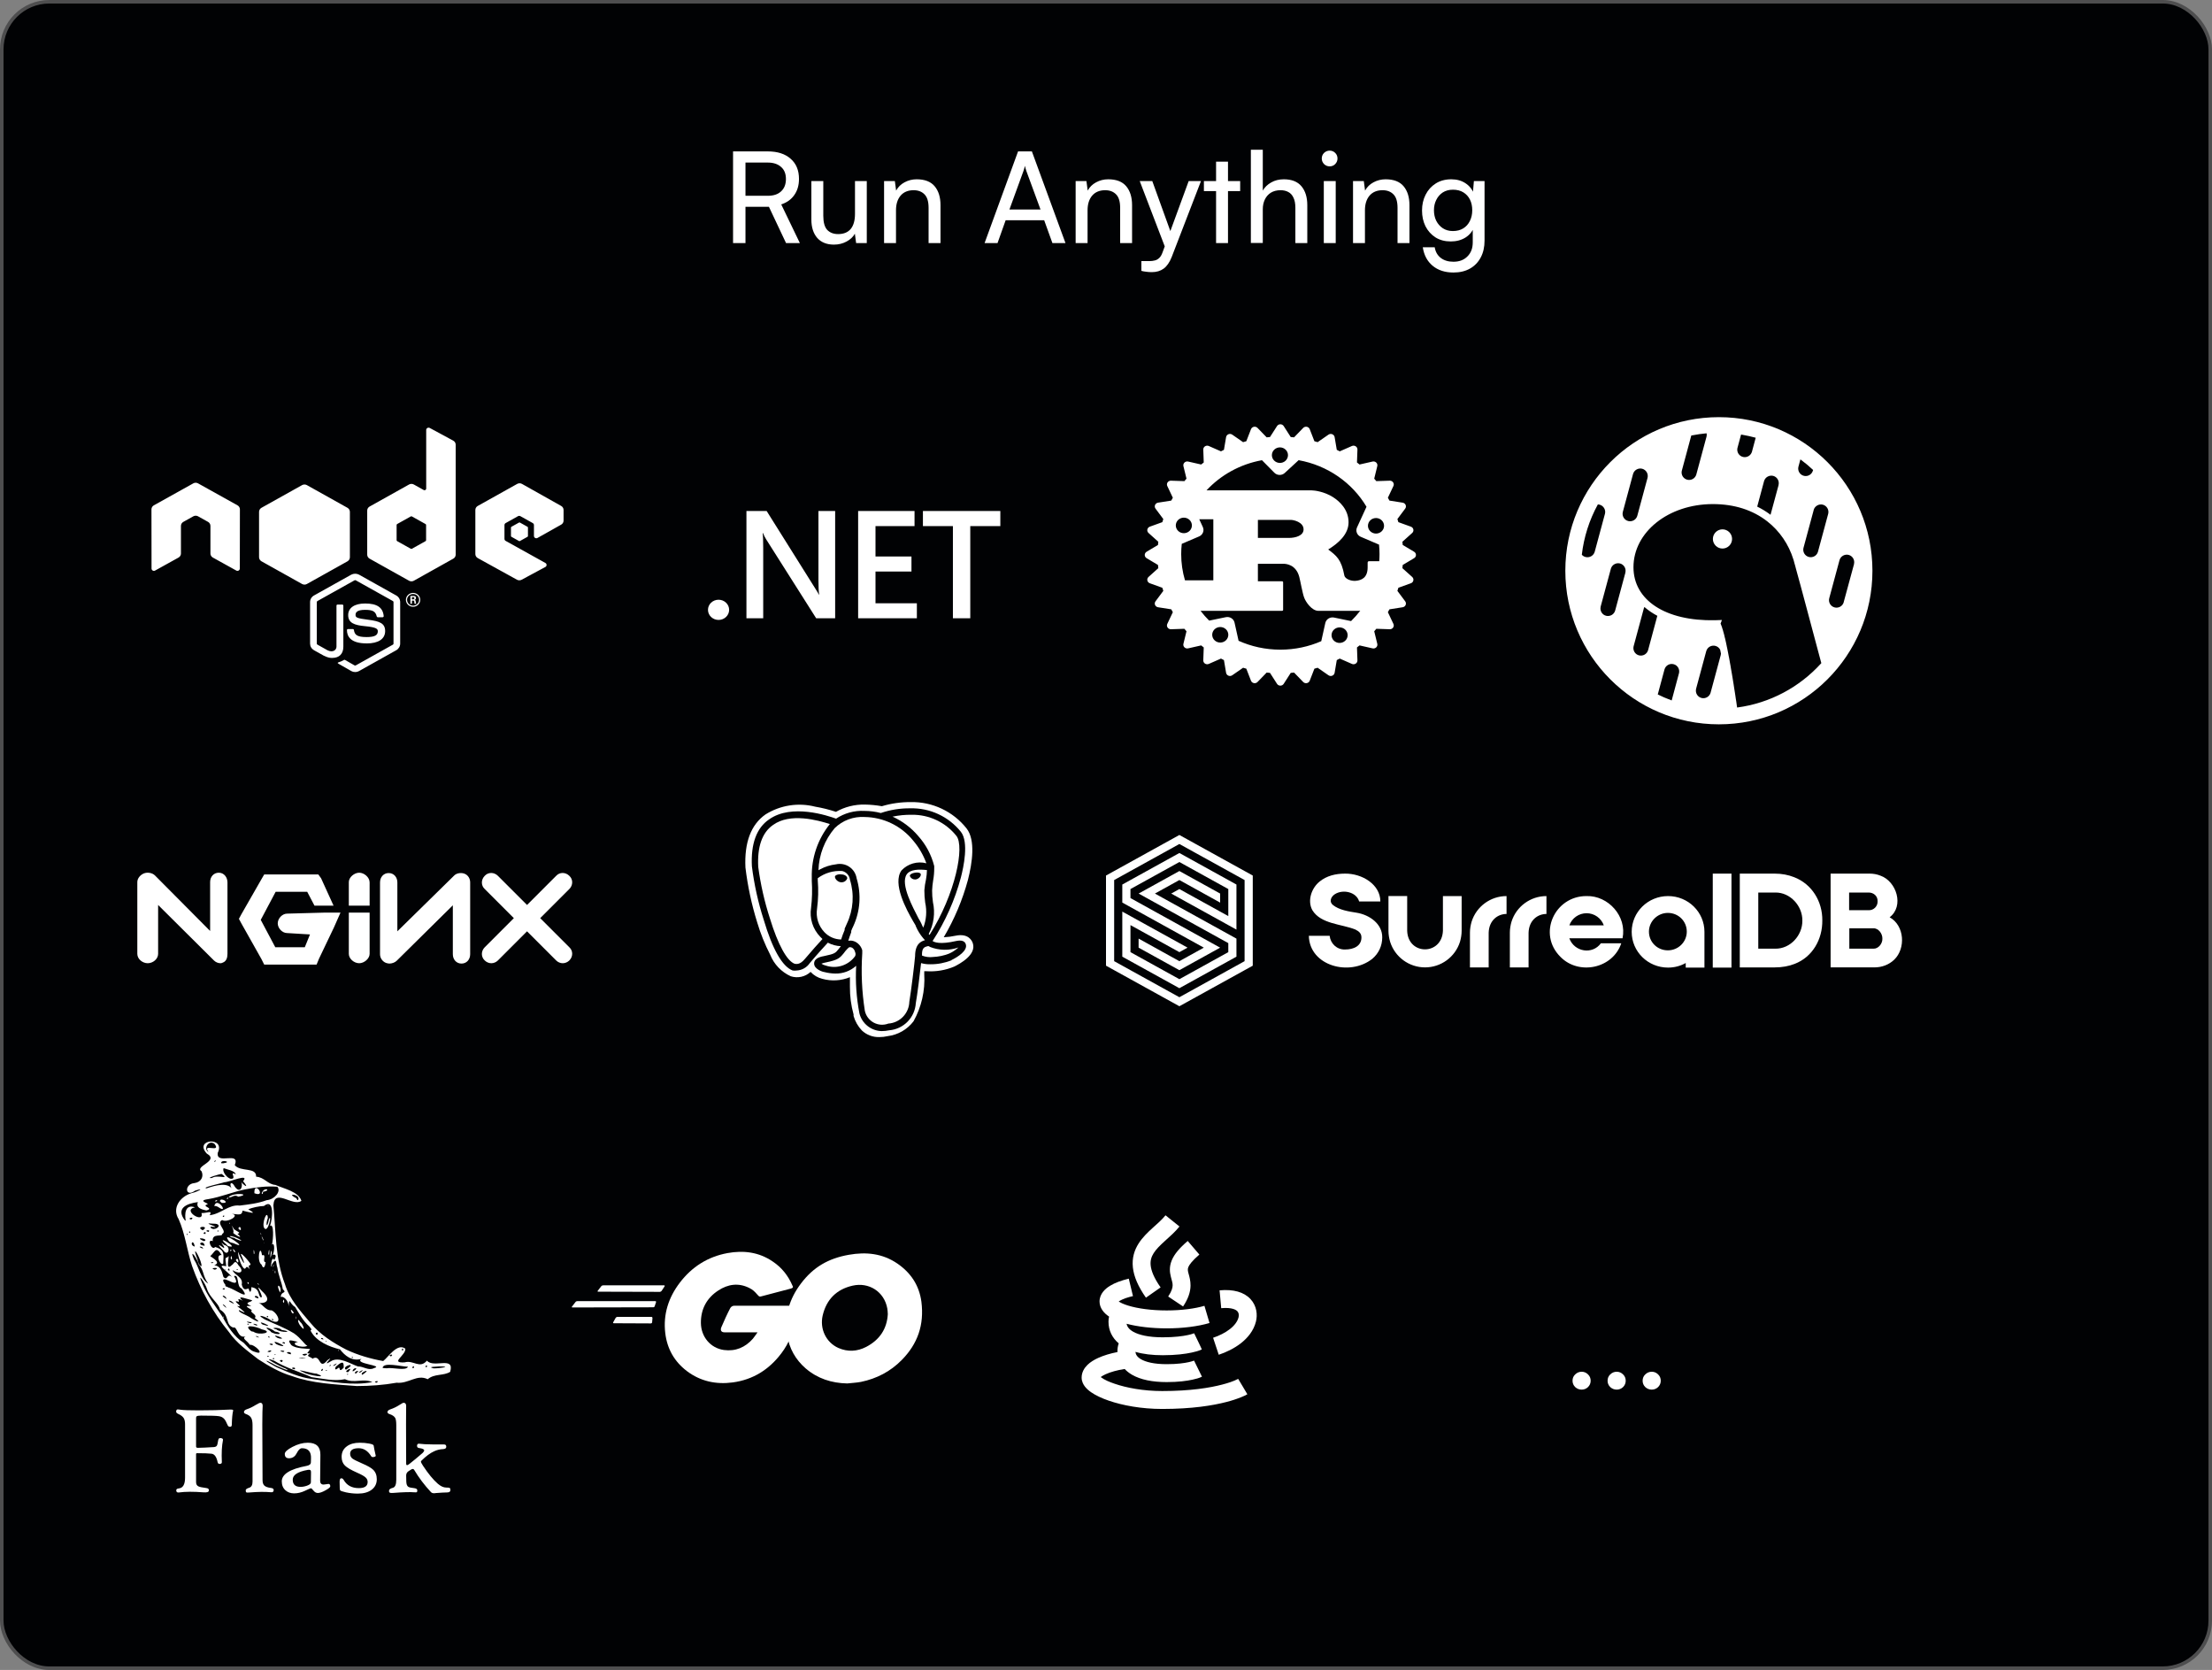 <svg width="628" height="474" viewBox="0 0 628 474" fill="none" xmlns="http://www.w3.org/2000/svg">
<rect x="0" y="0" width="628" height="474" fill="#808080" stroke="none"/>
<g clip-path="url(#clip0_158_810)">
<rect x="0.5" y="0.5" width="627" height="473" rx="13.5" fill="#010204" stroke="#4E4E4F"/>
<path d="M211.646 69H208.118V42.972H217.946C220.73 42.972 222.902 43.668 224.462 45.06C226.046 46.428 226.838 48.336 226.838 50.784C226.838 52.584 226.394 54.108 225.506 55.356C224.642 56.604 223.406 57.492 221.798 58.02L227.09 69H223.166L218.306 58.704H211.646V69ZM211.646 46.14V55.572H217.982C219.614 55.572 220.874 55.152 221.762 54.312C222.674 53.472 223.13 52.308 223.13 50.82C223.13 49.308 222.662 48.156 221.726 47.364C220.814 46.548 219.554 46.14 217.946 46.14H211.646ZM242.737 51.396H246.085V69H243.061L242.701 66.336C242.197 67.248 241.405 67.992 240.325 68.568C239.245 69.144 238.057 69.432 236.761 69.432C234.721 69.432 233.137 68.796 232.009 67.524C230.905 66.228 230.353 64.5 230.353 62.34V51.396H233.737V61.224C233.737 63.096 234.109 64.44 234.853 65.256C235.621 66.048 236.653 66.444 237.949 66.444C239.509 66.444 240.697 65.964 241.513 65.004C242.329 64.02 242.737 62.58 242.737 60.684V51.396ZM254.379 69H250.995V51.396H254.055L254.415 54.096C254.967 53.088 255.759 52.308 256.791 51.756C257.847 51.18 258.999 50.892 260.247 50.892C262.551 50.892 264.255 51.552 265.359 52.872C266.463 54.192 267.015 55.98 267.015 58.236V69H263.631V58.992C263.631 57.216 263.247 55.944 262.479 55.176C261.711 54.384 260.679 53.988 259.383 53.988C257.799 53.988 256.563 54.504 255.675 55.536C254.811 56.568 254.379 57.948 254.379 59.676V69ZM283.202 69H279.53L289.034 42.972H292.958L302.498 69H298.79L296.45 62.52H285.506L283.202 69ZM290.546 48.588L286.586 59.46H295.406L291.41 48.588C291.338 48.324 291.254 48.06 291.158 47.796C291.062 47.508 291.002 47.268 290.978 47.076C290.93 47.268 290.87 47.508 290.798 47.796C290.726 48.06 290.642 48.324 290.546 48.588ZM308.766 69H305.382V51.396H308.442L308.802 54.096C309.354 53.088 310.146 52.308 311.178 51.756C312.234 51.18 313.386 50.892 314.634 50.892C316.938 50.892 318.642 51.552 319.746 52.872C320.85 54.192 321.402 55.98 321.402 58.236V69H318.018V58.992C318.018 57.216 317.634 55.944 316.866 55.176C316.098 54.384 315.066 53.988 313.77 53.988C312.186 53.988 310.95 54.504 310.062 55.536C309.198 56.568 308.766 57.948 308.766 59.676V69ZM327.141 51.396L333.333 68.532L331.245 71.412L323.577 51.396H327.141ZM324.045 76.884V74.112H326.313C326.865 74.112 327.369 74.052 327.825 73.932C328.281 73.836 328.701 73.608 329.085 73.248C329.469 72.912 329.793 72.372 330.057 71.628L337.473 51.396H340.965L332.649 72.96C332.049 74.472 331.293 75.564 330.381 76.236C329.469 76.908 328.341 77.244 326.997 77.244C326.445 77.244 325.929 77.208 325.449 77.136C324.969 77.088 324.501 77.004 324.045 76.884ZM341.795 51.396H352.091V54.24H341.795V51.396ZM348.635 69H345.251V45.888H348.635V69ZM358.512 68.964H355.128V42.504H358.512V54.096C359.064 53.136 359.856 52.368 360.888 51.792C361.92 51.192 363.12 50.892 364.488 50.892C366.72 50.892 368.388 51.552 369.492 52.872C370.596 54.192 371.148 55.98 371.148 58.236V69H367.764V58.992C367.764 57.792 367.584 56.832 367.224 56.112C366.888 55.368 366.396 54.828 365.748 54.492C365.124 54.156 364.392 53.988 363.552 53.988C362.472 53.988 361.548 54.228 360.78 54.708C360.036 55.188 359.472 55.836 359.088 56.652C358.704 57.468 358.512 58.38 358.512 59.388V68.964ZM375.835 69V51.396H379.219V69H375.835ZM377.491 47.22C376.891 47.22 376.363 47.004 375.907 46.572C375.475 46.116 375.259 45.588 375.259 44.988C375.259 44.364 375.475 43.836 375.907 43.404C376.363 42.972 376.891 42.756 377.491 42.756C378.115 42.756 378.643 42.972 379.075 43.404C379.507 43.836 379.723 44.364 379.723 44.988C379.723 45.588 379.507 46.116 379.075 46.572C378.643 47.004 378.115 47.22 377.491 47.22ZM387.516 69H384.132V51.396H387.192L387.552 54.096C388.104 53.088 388.896 52.308 389.928 51.756C390.984 51.18 392.136 50.892 393.384 50.892C395.688 50.892 397.392 51.552 398.496 52.872C399.6 54.192 400.152 55.98 400.152 58.236V69H396.768V58.992C396.768 57.216 396.384 55.944 395.616 55.176C394.848 54.384 393.816 53.988 392.52 53.988C390.936 53.988 389.7 54.504 388.812 55.536C387.948 56.568 387.516 57.948 387.516 59.676V69ZM403.723 59.748C403.723 58.092 404.059 56.604 404.731 55.284C405.403 53.94 406.363 52.872 407.611 52.08C408.859 51.288 410.335 50.892 412.039 50.892C413.623 50.892 414.979 51.276 416.107 52.044C417.235 52.788 418.039 53.832 418.519 55.176L418.087 55.644L418.447 51.396H421.471V68.28C421.471 70.128 421.111 71.724 420.391 73.068C419.671 74.436 418.651 75.492 417.331 76.236C416.011 76.98 414.451 77.352 412.651 77.352C410.251 77.352 408.283 76.716 406.747 75.444C405.211 74.172 404.275 72.42 403.939 70.188H407.323C407.539 71.484 408.115 72.492 409.051 73.212C409.987 73.932 411.187 74.292 412.651 74.292C414.307 74.292 415.627 73.788 416.611 72.78C417.619 71.796 418.123 70.464 418.123 68.784V63.816L418.555 64.284C418.099 65.604 417.271 66.648 416.071 67.416C414.871 68.16 413.479 68.532 411.895 68.532C410.215 68.532 408.763 68.148 407.539 67.38C406.315 66.588 405.367 65.532 404.695 64.212C404.047 62.892 403.723 61.404 403.723 59.748ZM407.107 59.676C407.107 60.78 407.323 61.776 407.755 62.664C408.211 63.552 408.835 64.26 409.627 64.788C410.443 65.316 411.391 65.58 412.471 65.58C413.623 65.58 414.607 65.328 415.423 64.824C416.239 64.32 416.863 63.624 417.295 62.736C417.751 61.848 417.979 60.828 417.979 59.676C417.979 58.524 417.763 57.516 417.331 56.652C416.899 55.788 416.275 55.104 415.459 54.6C414.643 54.096 413.659 53.844 412.507 53.844C411.379 53.844 410.407 54.108 409.591 54.636C408.799 55.164 408.187 55.872 407.755 56.76C407.323 57.624 407.107 58.596 407.107 59.676Z" fill="white"/>
<path fill-rule="evenodd" clip-rule="evenodd" d="M67.433 143.435C67.639 143.55 67.81 143.716 67.929 143.916C68.048 144.116 68.11 144.342 68.109 144.573L68.087 161.376C68.087 161.491 68.056 161.603 67.997 161.703C67.938 161.802 67.853 161.885 67.751 161.942C67.649 162.002 67.532 162.033 67.413 162.033C67.294 162.033 67.177 162.002 67.075 161.942L60.422 158.253C60.217 158.136 60.047 157.97 59.928 157.771C59.809 157.572 59.745 157.346 59.744 157.116V149.266C59.744 149.036 59.681 148.81 59.563 148.611C59.444 148.412 59.273 148.247 59.067 148.132L56.232 146.551C56.027 146.437 55.794 146.377 55.557 146.377C55.321 146.377 55.088 146.437 54.883 146.551L52.047 148.132C51.842 148.247 51.671 148.412 51.552 148.611C51.433 148.81 51.371 149.036 51.371 149.266V157.118C51.371 157.584 51.115 158.012 50.695 158.254L44.033 161.946C43.932 162.006 43.815 162.038 43.697 162.038C43.578 162.038 43.461 162.006 43.36 161.946C43.258 161.888 43.173 161.806 43.114 161.706C43.055 161.607 43.024 161.494 43.024 161.38L43 144.575C43 144.104 43.26 143.672 43.676 143.435L54.879 137.195C55.067 137.088 55.281 137.029 55.499 137.024H55.614C55.831 137.03 56.043 137.089 56.23 137.197L67.433 143.435ZM120.801 153.607C120.854 153.579 120.897 153.538 120.927 153.488C120.957 153.438 120.972 153.382 120.971 153.324V149.024C120.972 148.966 120.957 148.909 120.927 148.859C120.897 148.81 120.854 148.768 120.801 148.741L116.953 146.589C116.901 146.56 116.842 146.545 116.782 146.545C116.722 146.545 116.663 146.56 116.611 146.589L112.765 148.739C112.715 148.769 112.674 148.81 112.645 148.86C112.616 148.909 112.601 148.965 112.6 149.022V153.322C112.599 153.38 112.615 153.436 112.644 153.486C112.674 153.536 112.717 153.577 112.769 153.605L116.617 155.754C116.668 155.781 116.726 155.796 116.785 155.796C116.844 155.796 116.902 155.781 116.953 155.754L120.801 153.607ZM121.337 121.481C121.439 121.423 121.554 121.392 121.672 121.39C121.79 121.389 121.907 121.418 122.01 121.473L128.677 125.075C129.105 125.307 129.372 125.744 129.372 126.22V157.435C129.371 157.665 129.309 157.89 129.19 158.089C129.071 158.288 128.901 158.453 128.695 158.568L117.489 164.836C117.283 164.951 117.05 165.011 116.812 165.011C116.575 165.011 116.342 164.951 116.136 164.836L104.93 158.571C104.724 158.456 104.554 158.291 104.435 158.092C104.316 157.894 104.253 157.668 104.253 157.439V144.913C104.253 144.446 104.511 144.014 104.93 143.78L116.136 137.519C116.342 137.404 116.575 137.344 116.812 137.344C117.05 137.344 117.283 137.404 117.489 137.519L120.293 139.087C120.365 139.127 120.447 139.147 120.53 139.147C120.613 139.146 120.694 139.125 120.766 139.085C120.837 139.044 120.897 138.987 120.938 138.917C120.98 138.848 121.002 138.769 121.002 138.689V122.045C121.002 121.813 121.13 121.597 121.335 121.479M160 147.776C160 148.005 159.938 148.231 159.82 148.429C159.702 148.628 159.532 148.793 159.327 148.909L152.605 152.687C152.503 152.745 152.386 152.776 152.268 152.776C152.149 152.777 152.032 152.747 151.929 152.69C151.826 152.633 151.74 152.55 151.681 152.45C151.622 152.351 151.59 152.238 151.591 152.122V149.034C151.59 148.92 151.559 148.807 151.5 148.707C151.44 148.608 151.355 148.525 151.252 148.468L147.742 146.509C147.64 146.452 147.523 146.421 147.404 146.421C147.285 146.421 147.169 146.452 147.066 146.509L143.56 148.468C143.457 148.525 143.372 148.608 143.312 148.707C143.253 148.807 143.222 148.92 143.221 149.034V152.963C143.221 153.197 143.351 153.414 143.563 153.529L154.836 159.79C154.939 159.848 155.026 159.931 155.086 160.032C155.145 160.132 155.177 160.246 155.176 160.362C155.175 160.478 155.143 160.591 155.082 160.691C155.022 160.791 154.935 160.873 154.83 160.93L148.097 164.553C147.894 164.662 147.664 164.719 147.432 164.718C147.199 164.717 146.97 164.657 146.768 164.546L135.637 158.405C135.429 158.29 135.256 158.124 135.136 157.923C135.017 157.723 134.954 157.495 134.955 157.263V144.745C134.955 144.515 135.017 144.289 135.136 144.09C135.255 143.891 135.425 143.725 135.631 143.61L146.834 137.351C147.04 137.235 147.274 137.174 147.513 137.174C147.752 137.174 147.986 137.235 148.192 137.351L159.325 143.609C159.531 143.724 159.701 143.889 159.819 144.088C159.938 144.286 160 144.512 160 144.741V147.776ZM100.829 190.756C100.443 190.756 100.059 190.657 99.721 190.469L96.193 188.447C95.666 188.164 95.922 188.061 96.098 188.004C96.657 187.832 97.192 187.595 97.692 187.298C97.771 187.256 97.875 187.27 97.955 187.316L100.665 188.873C100.763 188.926 100.902 188.926 100.994 188.873L111.558 182.97C111.608 182.941 111.649 182.901 111.677 182.852C111.705 182.804 111.72 182.749 111.719 182.693V170.89C111.718 170.833 111.703 170.778 111.674 170.729C111.645 170.68 111.604 170.638 111.555 170.608L100.994 164.71C100.944 164.683 100.888 164.668 100.831 164.668C100.774 164.668 100.718 164.683 100.668 164.71L90.109 170.608C90.058 170.636 90.016 170.677 89.987 170.726C89.957 170.775 89.942 170.831 89.943 170.888V182.692C89.943 182.803 90.005 182.911 90.107 182.964L92.999 184.582C94.571 185.343 95.529 184.447 95.529 183.545V171.897C95.529 171.73 95.665 171.601 95.837 171.601H97.175C97.341 171.601 97.48 171.73 97.48 171.897V183.55C97.48 185.578 96.337 186.742 94.35 186.742C93.74 186.742 93.259 186.742 91.915 186.104L89.142 184.557C88.805 184.367 88.525 184.094 88.33 183.767C88.136 183.439 88.034 183.068 88.034 182.69V170.886C88.034 170.12 88.458 169.403 89.144 169.023L99.719 163.117C100.06 162.938 100.442 162.844 100.83 162.844C101.218 162.844 101.6 162.938 101.941 163.117L112.505 169.026C113.187 169.407 113.613 170.124 113.613 170.89V182.693C113.613 183.458 113.187 184.173 112.505 184.557L101.941 190.464C101.602 190.654 101.218 190.753 100.827 190.751L100.829 190.756ZM104.092 182.623C99.469 182.623 98.5 180.568 98.5 178.844C98.5 178.682 98.637 178.551 98.805 178.551H100.171C100.321 178.551 100.449 178.657 100.473 178.8C100.679 180.147 101.292 180.826 104.089 180.826C106.315 180.826 107.262 180.338 107.262 179.197C107.262 178.538 106.992 178.048 103.533 177.721C100.639 177.445 98.851 176.827 98.851 174.588C98.851 172.523 100.65 171.295 103.663 171.295C107.045 171.295 108.721 172.431 108.933 174.873C108.936 174.914 108.931 174.956 108.917 174.995C108.903 175.034 108.881 175.069 108.852 175.1C108.823 175.13 108.788 175.154 108.75 175.171C108.711 175.188 108.669 175.197 108.626 175.197H107.255C107.186 175.198 107.118 175.175 107.064 175.133C107.01 175.091 106.972 175.033 106.957 174.967C106.628 173.551 105.827 173.098 103.657 173.098C101.226 173.098 100.942 173.916 100.942 174.532C100.942 175.275 101.277 175.494 104.557 175.912C107.803 176.332 109.346 176.921 109.346 179.129C109.346 181.357 107.427 182.633 104.078 182.633L104.092 182.623ZM116.948 170.116H117.302C117.593 170.116 117.648 169.922 117.648 169.805C117.648 169.504 117.434 169.504 117.315 169.504H116.949L116.948 170.116ZM116.516 169.15H117.302C117.571 169.15 118.099 169.15 118.099 169.734C118.099 170.139 117.832 170.224 117.67 170.276C117.975 170.295 118.004 170.485 118.045 170.754L118.048 170.778V170.798C118.072 170.976 118.105 171.263 118.167 171.362H117.683L117.673 171.292C117.65 171.107 117.595 170.692 117.595 170.665C117.564 170.541 117.518 170.479 117.357 170.479H116.957V171.364H116.516V169.15ZM115.571 170.251C115.571 171.168 116.335 171.909 117.275 171.909C117.728 171.907 118.163 171.732 118.483 171.421C118.804 171.111 118.985 170.69 118.986 170.251C118.986 170.034 118.941 169.819 118.854 169.618C118.768 169.418 118.642 169.236 118.483 169.083C118.324 168.929 118.135 168.808 117.927 168.726C117.72 168.643 117.497 168.601 117.273 168.602C117.049 168.601 116.828 168.643 116.621 168.726C116.415 168.808 116.227 168.93 116.069 169.082C115.91 169.235 115.785 169.417 115.699 169.617C115.613 169.817 115.569 170.031 115.569 170.247L115.571 170.251ZM119.313 170.256C119.313 171.341 118.396 172.228 117.277 172.228C116.737 172.227 116.219 172.019 115.838 171.649C115.456 171.28 115.241 170.779 115.24 170.256C115.24 169.734 115.455 169.232 115.836 168.863C116.218 168.493 116.736 168.286 117.276 168.286C117.816 168.286 118.333 168.493 118.715 168.863C119.097 169.232 119.313 169.734 119.313 170.256ZM147.349 148.325C147.389 148.302 147.434 148.29 147.479 148.29C147.525 148.29 147.57 148.302 147.609 148.325L149.759 149.525C149.839 149.571 149.887 149.652 149.887 149.742V152.145C149.887 152.189 149.876 152.233 149.853 152.271C149.831 152.309 149.798 152.341 149.759 152.363L147.609 153.566C147.57 153.589 147.525 153.601 147.479 153.601C147.434 153.601 147.389 153.589 147.349 153.566L145.201 152.363C145.161 152.342 145.128 152.311 145.104 152.273C145.081 152.235 145.068 152.191 145.068 152.147V149.74C145.067 149.696 145.079 149.653 145.102 149.614C145.125 149.576 145.158 149.545 145.198 149.523L147.349 148.325ZM87.138 137.701C86.928 137.582 86.689 137.519 86.445 137.519C86.202 137.519 85.963 137.582 85.752 137.701L74.241 144.129C74.028 144.246 73.852 144.416 73.73 144.621C73.609 144.826 73.546 145.059 73.548 145.295V158.164C73.548 158.642 73.817 159.088 74.255 159.329L85.752 165.756C85.963 165.875 86.202 165.938 86.445 165.938C86.689 165.938 86.928 165.875 87.138 165.756L98.643 159.329C98.853 159.21 99.028 159.04 99.15 158.836C99.272 158.632 99.336 158.4 99.335 158.164V145.295C99.336 145.059 99.272 144.826 99.15 144.622C99.028 144.417 98.852 144.247 98.641 144.129L87.138 137.701Z" fill="white"/>
<g clip-path="url(#clip1_158_810)">
<path d="M284 149.33H275.465V175.492H270.537V149.33H262.022V145.041H284V149.33ZM260.304 175.492H243.631V145.041H259.643V149.33H248.559V157.955H258.771V162.222H248.559V171.228H260.304V175.492ZM237.105 175.492H231.717L217.531 153.11C217.178 152.551 216.879 151.961 216.639 151.346H216.514C216.625 151.998 216.68 153.393 216.68 155.53V175.492H211.918V145.041H217.655L231.368 166.898C231.944 167.802 232.316 168.424 232.485 168.765H232.568C232.429 167.958 232.36 166.592 232.36 164.667V145.038H237.105V175.492ZM207.007 173.095C207.007 173.472 206.929 173.845 206.778 174.193C206.627 174.541 206.406 174.857 206.127 175.124C205.848 175.39 205.516 175.601 205.152 175.745C204.787 175.889 204.396 175.963 204.002 175.962C203.607 175.962 203.217 175.888 202.852 175.744C202.488 175.599 202.157 175.388 201.878 175.121C201.599 174.855 201.378 174.538 201.227 174.19C201.077 173.842 201 173.469 201 173.092C201.001 172.332 201.318 171.604 201.88 171.067C202.443 170.53 203.206 170.228 204.002 170.228C204.396 170.228 204.787 170.302 205.152 170.446C205.516 170.589 205.848 170.801 206.127 171.067C206.406 171.333 206.627 171.649 206.778 171.997C206.929 172.345 207.007 172.718 207.007 173.095Z" fill="white"/>
</g>
<path d="M401.474 156.609L398.241 154.681C398.214 154.379 398.183 154.076 398.149 153.774L400.927 151.278C401.066 151.154 401.17 150.997 401.228 150.823C401.286 150.649 401.297 150.464 401.26 150.285C401.223 150.106 401.14 149.939 401.017 149.799C400.894 149.66 400.737 149.554 400.559 149.49L397.008 148.21C396.918 147.915 396.826 147.62 396.729 147.327L398.945 144.363C399.056 144.215 399.125 144.042 399.147 143.86C399.169 143.679 399.143 143.495 399.07 143.326C398.998 143.157 398.882 143.009 398.733 142.896C398.584 142.782 398.408 142.707 398.221 142.678L394.476 142.091C394.33 141.818 394.179 141.548 394.026 141.281L395.599 137.954C395.679 137.788 395.712 137.605 395.697 137.423C395.682 137.24 395.619 137.065 395.513 136.913C395.408 136.761 395.264 136.637 395.095 136.554C394.927 136.471 394.739 136.431 394.549 136.438L390.748 136.565C390.552 136.328 390.352 136.094 390.148 135.864L391.021 132.297C391.065 132.119 391.061 131.933 391.009 131.758C390.957 131.582 390.859 131.422 390.725 131.293C390.591 131.163 390.425 131.069 390.242 131.019C390.06 130.969 389.868 130.965 389.683 131.007L385.982 131.847C385.742 131.651 385.498 131.458 385.252 131.269L385.385 127.608C385.392 127.425 385.351 127.244 385.264 127.081C385.178 126.919 385.05 126.78 384.892 126.679C384.734 126.577 384.552 126.516 384.363 126.501C384.174 126.487 383.985 126.519 383.812 126.595L380.359 128.112C380.081 127.964 379.8 127.819 379.518 127.677L378.908 124.069C378.877 123.889 378.799 123.719 378.681 123.576C378.564 123.433 378.41 123.321 378.235 123.251C378.06 123.181 377.869 123.156 377.681 123.177C377.493 123.198 377.313 123.265 377.159 123.371L374.081 125.505C373.778 125.412 373.473 125.323 373.166 125.238L371.838 121.816C371.772 121.645 371.661 121.493 371.516 121.374C371.372 121.256 371.198 121.175 371.012 121.139C370.826 121.104 370.634 121.115 370.454 121.171C370.274 121.227 370.111 121.327 369.982 121.46L367.391 124.138C367.078 124.104 366.764 124.075 366.449 124.05L364.448 120.934C364.349 120.779 364.209 120.651 364.044 120.562C363.878 120.473 363.692 120.427 363.503 120.427C363.313 120.427 363.127 120.473 362.961 120.562C362.796 120.651 362.656 120.779 362.557 120.934L360.556 124.05C360.241 124.075 359.927 124.104 359.613 124.138L357.021 121.46C356.892 121.326 356.73 121.226 356.549 121.17C356.369 121.114 356.176 121.103 355.99 121.139C355.804 121.175 355.631 121.256 355.487 121.374C355.342 121.493 355.232 121.645 355.166 121.816L353.838 125.238C353.531 125.323 353.226 125.413 352.922 125.505L349.844 123.371C349.69 123.264 349.511 123.197 349.322 123.176C349.134 123.155 348.943 123.181 348.768 123.251C348.593 123.321 348.439 123.433 348.321 123.576C348.204 123.719 348.126 123.889 348.095 124.069L347.485 127.677C347.202 127.818 346.923 127.963 346.644 128.112L343.191 126.595C343.018 126.519 342.829 126.487 342.64 126.501C342.451 126.516 342.269 126.577 342.111 126.679C341.953 126.78 341.825 126.919 341.739 127.081C341.652 127.244 341.61 127.425 341.618 127.608L341.75 131.269C341.504 131.459 341.261 131.652 341.02 131.847L337.319 131.007C337.134 130.965 336.942 130.97 336.759 131.02C336.577 131.07 336.411 131.164 336.277 131.293C336.142 131.422 336.045 131.582 335.993 131.758C335.941 131.933 335.937 132.119 335.98 132.297L336.852 135.864C336.649 136.095 336.45 136.328 336.253 136.565L332.452 136.438C332.263 136.432 332.075 136.472 331.907 136.556C331.738 136.639 331.594 136.762 331.489 136.913C331.383 137.065 331.32 137.24 331.305 137.422C331.289 137.604 331.323 137.787 331.401 137.953L332.976 141.281C332.822 141.548 332.671 141.818 332.524 142.091L328.78 142.678C328.593 142.708 328.417 142.783 328.268 142.896C328.119 143.009 328.003 143.158 327.931 143.326C327.858 143.495 327.832 143.679 327.854 143.86C327.875 144.042 327.945 144.215 328.056 144.363L330.271 147.327C330.175 147.62 330.082 147.914 329.993 148.21L326.441 149.49C326.264 149.554 326.107 149.661 325.984 149.8C325.861 149.939 325.778 150.106 325.741 150.285C325.704 150.464 325.715 150.649 325.773 150.823C325.831 150.997 325.934 151.153 326.073 151.278L328.851 153.774C328.817 154.075 328.786 154.379 328.759 154.681L325.526 156.609C325.365 156.705 325.233 156.84 325.14 156.999C325.048 157.159 325 157.338 325 157.521C325 157.893 325.199 158.237 325.527 158.431L328.759 160.359C328.786 160.663 328.817 160.965 328.851 161.267L326.073 163.764C325.934 163.888 325.83 164.045 325.772 164.218C325.714 164.392 325.703 164.577 325.74 164.756C325.777 164.935 325.861 165.103 325.983 165.242C326.106 165.381 326.264 165.487 326.441 165.551L329.993 166.831C330.081 167.127 330.175 167.421 330.271 167.713L328.056 170.678C327.945 170.826 327.875 170.999 327.853 171.181C327.831 171.362 327.858 171.546 327.93 171.715C328.003 171.884 328.119 172.032 328.268 172.145C328.417 172.259 328.594 172.333 328.781 172.362L332.525 172.949C332.671 173.223 332.821 173.492 332.976 173.761L331.401 177.087C331.322 177.253 331.289 177.436 331.304 177.618C331.32 177.8 331.383 177.976 331.489 178.127C331.594 178.28 331.737 178.403 331.906 178.487C332.075 178.57 332.263 178.61 332.452 178.603L336.251 178.475C336.45 178.713 336.649 178.946 336.852 179.178L335.98 182.745C335.936 182.923 335.941 183.108 335.993 183.284C336.044 183.459 336.142 183.619 336.277 183.747C336.41 183.877 336.577 183.971 336.759 184.021C336.942 184.071 337.135 184.075 337.319 184.032L341.02 183.193C341.261 183.39 341.504 183.581 341.75 183.769L341.618 187.432C341.611 187.614 341.653 187.795 341.739 187.958C341.825 188.12 341.954 188.259 342.111 188.36C342.269 188.462 342.451 188.523 342.64 188.537C342.829 188.552 343.018 188.52 343.191 188.444L346.644 186.928C346.922 187.077 347.202 187.221 347.485 187.362L348.095 190.968C348.126 191.149 348.203 191.319 348.321 191.462C348.439 191.605 348.592 191.717 348.768 191.787C348.943 191.857 349.134 191.883 349.322 191.862C349.511 191.841 349.69 191.774 349.844 191.667L352.921 189.532C353.225 189.624 353.53 189.715 353.837 189.8L355.165 193.221C355.232 193.392 355.342 193.544 355.487 193.662C355.631 193.78 355.805 193.861 355.991 193.896C356.177 193.932 356.369 193.922 356.549 193.866C356.73 193.81 356.892 193.71 357.021 193.576L359.613 190.899C359.926 190.934 360.24 190.963 360.555 190.99L362.556 194.104C362.656 194.259 362.795 194.387 362.961 194.476C363.126 194.564 363.312 194.611 363.502 194.611C363.691 194.611 363.877 194.565 364.043 194.476C364.208 194.387 364.348 194.259 364.447 194.104L366.449 190.99C366.763 190.963 367.078 190.934 367.39 190.899L369.982 193.576C370.11 193.71 370.273 193.809 370.453 193.866C370.633 193.922 370.826 193.932 371.011 193.896C371.197 193.861 371.371 193.78 371.515 193.662C371.66 193.544 371.771 193.392 371.837 193.221L373.165 189.8C373.472 189.715 373.778 189.624 374.081 189.532L377.159 191.667C377.313 191.774 377.492 191.841 377.681 191.862C377.869 191.883 378.06 191.857 378.235 191.787C378.41 191.717 378.564 191.605 378.681 191.462C378.799 191.319 378.877 191.149 378.907 190.968L379.518 187.362C379.8 187.221 380.079 187.074 380.358 186.927L383.811 188.444C383.984 188.52 384.174 188.552 384.363 188.538C384.552 188.523 384.734 188.463 384.891 188.361C385.049 188.26 385.177 188.121 385.264 187.958C385.35 187.796 385.392 187.614 385.385 187.432L385.252 183.769C385.498 183.581 385.741 183.389 385.981 183.193L389.682 184.032C390.058 184.117 390.452 184.012 390.724 183.747C390.858 183.619 390.956 183.459 391.008 183.284C391.06 183.108 391.064 182.923 391.021 182.745L390.149 179.178C390.352 178.946 390.552 178.713 390.747 178.475L394.548 178.603C394.738 178.61 394.926 178.57 395.094 178.487C395.263 178.403 395.407 178.28 395.512 178.128C395.617 177.976 395.681 177.8 395.696 177.618C395.711 177.436 395.678 177.253 395.599 177.087L394.025 173.761C394.179 173.492 394.33 173.223 394.475 172.949L398.22 172.362C398.407 172.333 398.584 172.259 398.732 172.145C398.881 172.032 398.997 171.883 399.069 171.714C399.141 171.546 399.168 171.362 399.146 171.181C399.124 170.999 399.055 170.826 398.944 170.678L396.729 167.714C396.825 167.421 396.918 167.126 397.007 166.831L400.558 165.551C400.736 165.488 400.894 165.381 401.017 165.242C401.139 165.102 401.223 164.935 401.259 164.756C401.297 164.577 401.286 164.392 401.227 164.218C401.169 164.044 401.065 163.888 400.927 163.764L398.149 161.267C398.182 160.965 398.213 160.662 398.241 160.36L401.473 158.431C401.634 158.335 401.767 158.201 401.86 158.042C401.952 157.883 402 157.703 402 157.521C402 157.149 401.801 156.804 401.474 156.609ZM379.838 182.445C378.604 182.188 377.819 181.016 378.084 179.823C378.348 178.631 379.564 177.873 380.798 178.13C382.032 178.384 382.818 179.558 382.554 180.749C382.289 181.94 381.072 182.699 379.838 182.445ZM378.74 175.287C378.472 175.232 378.195 175.228 377.926 175.276C377.656 175.324 377.399 175.422 377.17 175.566C376.94 175.709 376.741 175.895 376.586 176.112C376.431 176.33 376.321 176.574 376.264 176.832L375.116 181.993C371.575 183.541 367.642 184.401 363.5 184.401C359.263 184.401 355.245 183.499 351.64 181.884L350.493 176.724C350.252 175.638 349.144 174.947 348.018 175.18L343.29 176.158C342.411 175.287 341.594 174.359 340.845 173.382H363.852C364.112 173.382 364.286 173.336 364.286 173.108V165.267C364.286 165.039 364.112 164.994 363.852 164.994H357.123V160.024H364.401C365.065 160.024 367.953 160.207 368.876 163.763C369.165 164.857 369.8 168.414 370.234 169.553C370.667 170.83 372.428 173.382 374.305 173.382H385.769C385.899 173.382 386.038 173.367 386.185 173.342C385.389 174.383 384.518 175.367 383.577 176.289L378.74 175.287ZM346.92 182.337C345.685 182.594 344.47 181.835 344.204 180.644C343.94 179.45 344.725 178.278 345.96 178.022C346.553 177.9 347.173 178.01 347.682 178.328C348.191 178.646 348.548 179.146 348.675 179.717C348.939 180.908 348.154 182.082 346.92 182.337ZM338.192 148.242C338.704 149.355 338.183 150.66 337.029 151.152C335.875 151.647 334.524 151.144 334.012 150.03C333.766 149.495 333.75 148.888 333.969 148.342C334.187 147.796 334.621 147.356 335.175 147.119C335.45 147.001 335.746 146.938 336.046 146.93C336.346 146.923 336.645 146.974 336.925 147.078C337.205 147.182 337.462 147.338 337.679 147.538C337.896 147.738 338.071 147.977 338.192 148.242ZM335.51 154.367L340.435 152.259C340.941 152.042 341.337 151.641 341.536 151.143C341.735 150.645 341.72 150.092 341.495 149.605L340.481 147.395H344.471V164.72H336.422C335.708 162.3 335.347 159.797 335.349 157.281C335.349 156.296 335.404 155.323 335.51 154.367ZM357.125 152.684V147.578H366.625C367.116 147.578 370.09 148.125 370.09 150.267C370.09 152.046 367.809 152.684 365.933 152.684L357.125 152.684ZM391.652 157.281C391.652 157.958 391.626 158.629 391.575 159.294H388.686C388.397 159.294 388.281 159.477 388.281 159.75V161.028C388.281 164.036 386.52 164.69 384.978 164.857C383.509 165.016 381.88 164.264 381.679 163.398C380.812 158.702 379.368 157.699 377.087 155.966C379.918 154.234 382.862 151.68 382.862 148.26C382.862 144.569 380.235 142.243 378.445 141.103C375.932 139.507 373.151 139.188 372.4 139.188H342.529C346.58 134.832 352.07 131.747 358.279 130.624L361.8 134.183C361.989 134.374 362.215 134.527 362.465 134.634C362.716 134.74 362.985 134.798 363.259 134.805C363.533 134.811 363.805 134.765 364.061 134.669C364.316 134.574 364.549 134.431 364.747 134.248L368.687 130.618C376.942 132.099 383.931 137.049 387.959 143.841L385.262 149.71C384.796 150.726 385.271 151.914 386.322 152.364L391.515 154.586C391.605 155.474 391.652 156.371 391.652 157.281ZM361.801 127.598C362.713 126.756 364.161 126.789 365.034 127.669C365.906 128.552 365.873 129.947 364.958 130.789C364.046 131.631 362.599 131.598 361.725 130.716C361.307 130.293 361.08 129.726 361.094 129.142C361.108 128.557 361.362 128.002 361.801 127.598ZM388.566 148.349C388.687 148.084 388.861 147.845 389.079 147.645C389.296 147.446 389.552 147.289 389.832 147.185C390.112 147.081 390.411 147.031 390.711 147.038C391.012 147.045 391.307 147.109 391.582 147.227C392.736 147.72 393.257 149.024 392.745 150.137C392.624 150.402 392.449 150.641 392.232 150.841C392.015 151.041 391.759 151.197 391.478 151.302C391.198 151.406 390.899 151.456 390.599 151.449C390.299 151.442 390.003 151.378 389.728 151.26C388.575 150.767 388.054 149.464 388.566 148.349Z" fill="white"/>
<path d="M488 118.406C463.921 118.406 444.406 137.921 444.406 162C444.406 186.079 463.921 205.594 488 205.594C512.079 205.594 531.594 186.079 531.594 162C531.594 137.921 512.079 118.406 488 118.406ZM510.563 132.557L510.579 132.506L511.141 130.395L511.396 130.582C512.569 131.452 513.689 132.39 514.751 133.392L514.683 133.613L514.667 133.664C514.503 134.159 514.162 134.576 513.71 134.837C513.258 135.097 512.726 135.183 512.215 135.077C511.941 135.021 511.68 134.911 511.448 134.754C511.217 134.597 511.018 134.395 510.865 134.161C510.711 133.927 510.606 133.665 510.554 133.389C510.502 133.114 510.505 132.831 510.563 132.557ZM500.823 136.576L500.839 136.525C501.163 135.435 502.321 134.788 503.444 135.077C504.551 135.384 505.215 136.525 504.943 137.649V137.7L502.661 146.129L502.474 145.976C501.346 145.14 500.143 144.41 498.881 143.796L500.823 136.576ZM493.262 127.193L493.278 127.142L494.3 123.345L494.607 123.396C495.9 123.617 497.195 123.907 498.455 124.247L497.382 128.249L497.366 128.3C497.201 128.795 496.861 129.212 496.409 129.473C495.957 129.733 495.425 129.819 494.914 129.713C494.639 129.657 494.379 129.547 494.147 129.39C493.915 129.233 493.717 129.031 493.564 128.797C493.41 128.563 493.304 128.3 493.253 128.025C493.201 127.75 493.204 127.467 493.262 127.193ZM477.459 133.664L477.476 133.613L480.166 123.617L480.455 123.566C481.796 123.306 483.148 123.112 484.508 122.987C484.576 123.294 484.576 123.634 484.492 123.941L484.477 123.992L481.582 134.72L481.566 134.771C481.401 135.266 481.06 135.684 480.608 135.944C480.156 136.205 479.624 136.29 479.113 136.185C478.839 136.129 478.578 136.019 478.347 135.861C478.115 135.704 477.917 135.503 477.763 135.268C477.609 135.034 477.504 134.772 477.452 134.497C477.4 134.221 477.404 133.939 477.462 133.665L477.459 133.664ZM452.733 156.653C452.41 157.743 451.252 158.389 450.145 158.1C449.734 158 449.365 157.774 449.089 157.453C449.669 152.447 451.213 147.601 453.636 143.183C453.806 143.183 453.976 143.199 454.147 143.251C454.685 143.397 455.145 143.748 455.428 144.228C455.711 144.709 455.795 145.281 455.663 145.823L455.646 145.874L452.752 156.602L452.733 156.653ZM461.452 162.51V162.562L458.557 173.29L458.541 173.341C458.218 174.414 457.111 175.044 456.004 174.788C454.863 174.516 454.165 173.358 454.437 172.217V172.166L457.333 161.438L457.348 161.386C457.671 160.296 458.829 159.649 459.954 159.939C461.06 160.246 461.725 161.385 461.452 162.51ZM462.287 147.899C461.146 147.627 460.447 146.469 460.72 145.328L460.736 145.277L463.63 134.549L463.647 134.497C463.97 133.407 465.128 132.761 466.235 133.05C466.77 133.195 467.228 133.543 467.511 134.02C467.794 134.497 467.88 135.065 467.751 135.605L467.735 135.672L464.84 146.4L464.824 146.452C464.5 147.525 463.393 148.154 462.287 147.899ZM467.906 184.529L467.89 184.579C467.566 185.652 466.46 186.282 465.353 186.028C464.212 185.755 463.514 184.597 463.786 183.456L463.802 183.405L466.697 172.676L466.713 172.608L466.849 172.285C467.974 173.259 469.208 174.099 470.527 174.788L467.906 184.529ZM476.676 191.085L476.66 191.136L474.6 198.816L474.31 198.697C473.062 198.236 471.84 197.707 470.649 197.113L472.556 190.029L472.572 189.978C472.728 189.446 473.086 188.996 473.57 188.725C474.054 188.455 474.625 188.385 475.16 188.531C476.285 188.821 476.948 189.96 476.676 191.085ZM488.579 185.652L488.528 185.891V185.942L485.633 196.67L485.617 196.722C485.452 197.217 485.112 197.634 484.66 197.894C484.208 198.155 483.676 198.24 483.165 198.135C482.891 198.078 482.631 197.968 482.4 197.81C482.169 197.653 481.971 197.451 481.817 197.217C481.664 196.983 481.558 196.721 481.506 196.446C481.453 196.171 481.456 195.889 481.513 195.615V195.564L484.408 184.835L484.424 184.784C484.582 184.249 484.944 183.798 485.431 183.528C485.918 183.257 486.492 183.188 487.03 183.336C487.314 183.412 487.579 183.547 487.808 183.731C488.037 183.916 488.224 184.147 488.358 184.409L488.426 184.716L488.528 185.209L488.596 185.568L488.579 185.652ZM516.898 188.428C510.836 195.052 502.526 199.582 493.177 200.825L493.092 200.263L492.939 199.139L492.802 198.322L492.649 197.249L492.445 195.938L492.36 195.427L492.173 194.184L492.054 193.451L491.9 192.498L491.747 191.578L491.594 190.692L491.44 189.825L491.304 188.973L491.151 188.156L491.014 187.372L490.912 186.794L490.793 186.231L490.725 185.874L490.589 185.159L490.486 184.648L490.367 184.018L490.265 183.575L490.181 183.149L490.095 182.741L490.044 182.468L489.924 181.958L489.84 181.583L489.755 181.208L489.687 180.97L489.602 180.629L489.534 180.306L489.449 179.982L489.364 179.675L489.313 179.488L489.228 179.198L489.159 178.926L489.108 178.739L489.04 178.568L488.989 178.415L488.921 178.177L488.87 178.007L488.835 177.905C488.752 177.631 488.649 177.364 488.529 177.105L488.478 177.003L488.87 175.98L487.32 176.032L486.895 176.048C472.828 176.337 463.751 170.359 463.751 160.995C463.751 151.066 473.628 143.08 486.298 143.08C492.394 143.08 497.622 144.766 501.743 147.985C505.25 150.727 507.822 154.507 509.15 158.781L509.184 158.883L509.218 159.003L509.286 159.223L509.388 159.633L509.66 160.586L509.949 161.676L510.444 163.481L511.227 166.342L512.487 171.041L513.918 176.389L516.216 184.988L517.085 188.223L516.898 188.428ZM519.044 145.823L519.028 145.874L516.133 156.602L516.117 156.653C515.794 157.726 514.687 158.356 513.58 158.1C512.439 157.828 511.741 156.67 512.013 155.529L512.029 155.478L514.924 144.75V144.699C515.09 144.17 515.453 143.725 515.938 143.456C516.423 143.186 516.992 143.113 517.529 143.251C518.065 143.4 518.523 143.752 518.806 144.231C519.088 144.711 519.173 145.281 519.044 145.823ZM526.367 160.127L523.454 170.855V170.906C523.148 172.048 521.973 172.711 520.832 172.405C519.691 172.098 519.027 170.923 519.334 169.782L519.35 169.732L522.244 159.003L522.26 158.952C522.584 157.862 523.742 157.215 524.849 157.504C525.384 157.649 525.842 157.997 526.125 158.474C526.408 158.951 526.494 159.519 526.365 160.059L526.367 160.127ZM491.747 152.975C491.747 153.697 491.46 154.39 490.949 154.901C490.438 155.412 489.745 155.699 489.022 155.699C488.3 155.699 487.607 155.412 487.096 154.901C486.585 154.39 486.298 153.697 486.298 152.975C486.298 152.252 486.585 151.559 487.096 151.048C487.607 150.537 488.3 150.25 489.022 150.25C489.745 150.25 490.438 150.537 490.949 151.048C491.46 151.559 491.747 152.252 491.747 152.975Z" fill="white"/>
<path d="M62.117 247.711C60.641 247.711 59.656 248.892 59.656 250.369V264.248L44.005 248.498C43.217 247.711 41.839 247.514 40.855 247.908C39.87 248.302 38.984 249.286 38.984 250.369V270.745C38.984 272.222 40.461 273.403 41.938 273.403C43.414 273.403 44.891 272.222 44.891 270.745V256.866L60.739 272.616C61.231 273.108 61.92 273.403 62.609 273.403C62.905 273.403 63.003 273.305 63.298 273.206C64.283 272.813 64.578 271.828 64.578 270.745V250.467C64.578 248.991 63.594 247.711 62.117 247.711ZM81.509 259.327C80.131 259.327 78.852 260.705 78.852 262.083C78.852 263.461 80.131 264.839 81.509 264.839L88.006 265.233L86.53 268.875H78.162L74.028 261.098L78.261 253.125H87.219L89.286 257.062H94.7L91.156 249.286L90.369 248.203H75.013L74.323 249.384L68.516 259.523L67.827 260.803L68.516 262.083L74.225 272.222L75.013 273.797H89.877L90.566 272.123L94.798 263.264L96.669 259.031H92.338L81.509 259.327ZM101.984 247.711C100.606 247.711 99.031 248.991 99.031 250.369V257.062H104.937V250.467C104.937 248.991 103.362 247.711 101.984 247.711ZM131.909 248.006C130.925 247.612 129.547 247.809 128.858 248.597L112.812 264.347V250.467C112.812 248.991 111.828 247.809 110.352 247.809C108.875 247.809 107.891 248.991 107.891 250.467V270.844C107.891 271.927 108.58 272.911 109.564 273.305C109.859 273.403 110.253 273.502 110.548 273.502C111.237 273.502 112.123 273.206 112.616 272.714L128.562 256.964V270.844C128.562 272.32 129.547 273.502 131.023 273.502C132.5 273.502 133.484 272.32 133.484 270.844V250.467C133.484 249.384 132.894 248.4 131.909 248.006ZM153.369 260.606L161.637 252.338C162.72 251.255 162.72 249.581 161.637 248.597C160.555 247.514 158.881 247.514 157.897 248.597L149.628 256.866L141.359 248.597C140.277 247.514 138.603 247.514 137.619 248.597C136.536 249.68 136.536 251.353 137.619 252.338L145.887 260.606L137.619 268.875C136.536 269.958 136.536 271.631 137.619 272.616C138.111 273.108 138.8 273.403 139.489 273.403C140.178 273.403 140.867 273.108 141.359 272.616L149.628 264.347L157.897 272.616C158.389 273.108 159.078 273.403 159.767 273.403C160.456 273.403 161.145 273.108 161.637 272.616C162.72 271.533 162.72 269.859 161.637 268.875L153.369 260.606ZM99.031 270.745C99.031 272.123 100.508 273.403 101.984 273.403C103.362 273.403 104.937 272.123 104.937 270.745V259.031H99.031V270.745Z" fill="white"/>
<path d="M239.8 263.967V263.6C240 263.1 240.2 262.633 240.433 262.167C242.278 258.268 242.588 253.817 241.3 249.7C241.233 249.112 240.985 248.559 240.591 248.118C240.197 247.676 239.677 247.367 239.1 247.233C236.62 247.061 234.161 247.782 232.167 249.267V249.867C232.387 252.544 232.32 255.237 231.967 257.9C231.778 259.095 231.866 260.318 232.224 261.474C232.582 262.63 233.201 263.688 234.033 264.567C234.646 265.219 235.384 265.741 236.203 266.101C237.022 266.462 237.905 266.654 238.8 266.667C239.085 265.749 239.418 264.848 239.8 263.967ZM237.333 249.6C237.146 249.388 237.04 249.116 237.033 248.833C237.078 248.666 237.185 248.523 237.333 248.433C237.825 248.178 238.389 248.096 238.933 248.2C239.767 248.2 240.6 248.733 240.533 249.333C240.409 249.664 240.185 249.947 239.892 250.144C239.6 250.341 239.253 250.442 238.9 250.433H238.7C238.152 250.347 237.661 250.047 237.333 249.6Z" fill="white"/>
<path d="M230.267 257.667C230.567 255.123 230.634 252.556 230.467 250V249.067C230.335 243.564 232.153 238.192 235.6 233.9C232.267 232.833 224.267 230.567 219.367 234.233C216.367 236.367 214.967 240.367 215.267 246.067C215.933 251.046 217.049 255.955 218.6 260.733C220.867 268.133 223.433 272.8 225.633 273.567C225.967 273.567 227 274 228.5 272.2C230.633 269.667 232.6 267.5 233.5 266.533L232.867 265.9C231.823 264.825 231.044 263.52 230.593 262.091C230.141 260.662 230.03 259.147 230.267 257.667ZM241.933 269C241.4 268.8 241.133 268.667 240.533 269.367C240.176 269.725 239.853 270.116 239.567 270.533C238.4 271.967 237.9 272.467 234.533 273.167C234.077 273.242 233.63 273.365 233.2 273.533C233.571 273.793 233.99 273.974 234.433 274.067C235.925 274.571 237.539 274.584 239.039 274.105C240.538 273.625 241.845 272.677 242.767 271.4C242.853 271.218 242.897 271.018 242.897 270.817C242.897 270.615 242.853 270.416 242.767 270.233C242.658 269.73 242.359 269.289 241.933 269ZM262.9 249.6C263.058 248.731 263.148 247.85 263.167 246.967C260.967 246.7 258.433 246.733 257.433 248.167C255.5 250.933 259.3 257.767 260.767 260.667C261.092 261.18 261.381 261.714 261.633 262.267C261.77 262.625 261.937 262.971 262.133 263.3C263.005 261.037 263.191 258.568 262.667 256.2C262.507 255.04 262.429 253.871 262.433 252.7C262.507 251.656 262.663 250.62 262.9 249.6ZM261.033 249.067C260.745 249.361 260.372 249.559 259.967 249.633H259.767C259.45 249.635 259.14 249.54 258.878 249.361C258.616 249.183 258.415 248.929 258.3 248.633C258.3 248.167 258.967 247.833 259.767 247.7C260.567 247.567 261.367 247.7 261.433 248.2C261.418 248.53 261.274 248.841 261.033 249.067Z" fill="white"/>
<path d="M260.667 237.267C262.863 239.709 264.43 242.649 265.233 245.833C265.251 246 265.251 246.167 265.233 246.333C265.244 247.518 265.143 248.701 264.933 249.867C264.774 250.815 264.674 251.773 264.633 252.733C264.626 253.849 264.704 254.963 264.867 256.067C265.54 259.125 265.115 262.323 263.667 265.1L263.9 265.367C271.3 253.733 273.9 240.233 271.533 237.267C270.017 235.361 268.084 233.829 265.882 232.788C263.68 231.748 261.268 231.227 258.833 231.267C257.008 231.24 255.185 231.419 253.4 231.8C256.198 233.06 258.68 234.928 260.667 237.267Z" fill="white"/>
<path d="M276.167 267.667C275.933 267 274.933 264.833 271.267 265.6C270.17 265.838 269.055 265.983 267.933 266.033C270.944 260.945 273.254 255.473 274.8 249.767C276.033 244.933 277 238.467 274.433 235.167C272.548 232.775 270.134 230.854 267.381 229.552C264.628 228.251 261.611 227.605 258.567 227.667C255.791 227.647 253.027 228.04 250.367 228.833C248.77 228.553 247.154 228.397 245.533 228.367C242.664 228.308 239.832 229.022 237.333 230.433C235.407 229.795 233.434 229.305 231.433 228.967C229.056 228.361 226.581 228.243 224.158 228.621C221.734 228.999 219.413 229.865 217.333 231.167C213.2 234.067 211.3 239.133 211.633 246.233C212.27 251.513 213.386 256.723 214.967 261.8C215.912 264.975 217.15 268.055 218.667 271C219.753 273.709 221.843 275.894 224.5 277.1C225.464 277.414 226.494 277.465 227.484 277.248C228.474 277.032 229.389 276.555 230.133 275.867C231.025 276.837 232.185 277.522 233.467 277.833C236.058 278.547 238.812 278.383 241.3 277.367V280.067C241.274 282.724 241.622 285.373 242.333 287.933C242.343 288.078 242.343 288.222 242.333 288.367C242.778 289.915 243.59 291.333 244.7 292.5C246.042 293.756 247.829 294.428 249.667 294.367C250.452 294.37 251.235 294.28 252 294.1C253.449 293.924 254.847 293.458 256.113 292.731C257.378 292.003 258.485 291.03 259.367 289.867C261.624 285.801 262.677 281.176 262.4 276.533V275.667H262.967C265.701 275.856 268.441 275.399 270.967 274.333C272.467 273.567 277.333 271 276.167 267.667ZM270.133 272.567C268.227 273.334 266.188 273.719 264.133 273.7C263.244 273.725 262.355 273.612 261.5 273.367C261.167 276.5 260.433 282.333 260 284.767C259.872 286.73 259.045 288.582 257.669 289.989C256.294 291.395 254.46 292.262 252.5 292.433C251.777 292.587 251.039 292.665 250.3 292.667C248.849 292.633 247.448 292.126 246.311 291.224C245.174 290.321 244.362 289.072 244 287.667C243.142 283.21 242.828 278.666 243.067 274.133C241.444 275.6 239.32 276.388 237.133 276.333C236.075 276.314 235.023 276.168 234 275.9C233.7 275.9 231.1 275.133 231.133 273.467C231.167 271.8 233.333 271.5 234.133 271.333C237 270.733 237.2 270.5 238.1 269.367C238.297 269.089 238.509 268.822 238.733 268.567C237.44 268.518 236.175 268.176 235.033 267.567C234.267 268.4 232.167 270.667 229.9 273.367C229.488 273.979 228.939 274.488 228.297 274.852C227.655 275.217 226.937 275.427 226.2 275.467C225.813 275.524 225.42 275.524 225.033 275.467C222.1 274.333 219.333 269.5 216.8 261C215.223 256.081 214.107 251.026 213.467 245.9C213.133 239.5 214.8 234.967 218.367 232.567C224.767 228.033 235.033 231.533 237.367 232.367C239.741 230.794 242.556 230.023 245.4 230.167C246.975 230.169 248.543 230.371 250.067 230.767C252.749 229.853 255.567 229.402 258.4 229.433C261.152 229.358 263.884 229.92 266.382 231.077C268.881 232.233 271.077 233.953 272.8 236.1C275.1 239.033 273.567 246.1 272.8 249.067C271.092 255.464 268.38 261.551 264.767 267.1C265.3 267.467 266.933 268.133 271.433 267.1C272.967 266.767 273.867 267.1 274.167 267.933C274.9 269.767 271.833 271.7 270.133 272.5V272.567Z" fill="white"/>
<path d="M262.1 266.3C261.251 265.297 260.554 264.174 260.033 262.967C260.033 262.733 259.633 262.167 259.267 261.533C257.333 258.2 253.3 250.8 255.933 247.067C256.82 246.124 257.944 245.438 259.188 245.08C260.431 244.722 261.748 244.706 263 245.033C262.142 242.67 260.866 240.479 259.233 238.567C257.568 236.514 255.471 234.853 253.092 233.701C250.713 232.549 248.11 231.934 245.467 231.9C243.907 231.802 242.344 232.033 240.88 232.578C239.415 233.124 238.082 233.972 236.967 235.067C234.129 238.41 232.507 242.617 232.367 247L232.867 246.733C234.253 245.986 235.769 245.511 237.333 245.333C237.981 245.183 238.652 245.169 239.306 245.29C239.959 245.411 240.581 245.666 241.131 246.038C241.682 246.41 242.15 246.892 242.506 247.453C242.862 248.015 243.098 248.643 243.2 249.3C244.57 253.808 244.226 258.664 242.233 262.933C242.014 263.353 241.825 263.787 241.667 264.233V264.6C241.333 265.5 241.033 266.333 240.833 267.033C241.476 266.911 242.14 266.993 242.733 267.267C243.235 267.505 243.679 267.849 244.035 268.275C244.392 268.7 244.653 269.198 244.8 269.733V270.267C244.815 270.366 244.815 270.467 244.8 270.567C244.44 276.021 244.686 281.499 245.533 286.9C245.683 287.605 245.984 288.27 246.416 288.848C246.847 289.427 247.398 289.905 248.031 290.25C248.664 290.595 249.365 290.799 250.085 290.848C250.804 290.897 251.526 290.79 252.2 290.533C253.787 290.426 255.278 289.732 256.381 288.586C257.484 287.439 258.121 285.923 258.167 284.333C258.667 281.4 259.667 273.167 259.8 271.4C259.8 267.867 261.533 267.167 262.6 266.867L262.1 266.3Z" fill="white"/>
<path d="M264 268.767L263.733 268.567H263.333C262.467 268.8 261.667 269.033 261.767 271.233C262.75 271.624 263.816 271.761 264.867 271.633C266.443 271.566 267.997 271.24 269.467 270.667C270.431 270.232 271.32 269.647 272.1 268.933C269.468 269.856 266.592 269.797 264 268.767Z" fill="white"/>
<g clip-path="url(#clip2_158_810)">
<path d="M385.107 259.061C388.827 259.651 392.482 262.245 392.423 266.085C392.423 268.447 391.421 270.629 389.591 272.162C383.157 277.242 371.768 274.171 371.59 265.614H377.493C377.731 267.796 379.501 269.567 381.858 269.508C384.338 269.508 386.52 268.506 386.52 266.085C386.52 264.964 385.871 264.373 384.809 263.842C380.856 262.25 375.013 262.31 372.592 258.356C371.118 255.702 372.299 252.101 374.655 250.211C376.605 248.618 379.14 247.968 381.858 247.968C386.699 247.909 391.893 251.039 391.893 255.876H385.871C385.102 253.162 381.268 252.334 378.966 253.812C377.785 254.581 377.314 255.995 378.435 256.883C380.206 258.296 382.865 258.708 385.107 259.061ZM450.44 254.343C456.576 254.164 461.948 260.068 460.648 266.323H445.539C446.958 270.217 452.092 271.046 454.508 267.742H460.291C457.871 274.945 448.253 276.89 443.059 271.636C436.392 265.083 441.408 254.283 450.44 254.343M455.336 262.662C454.975 261.651 454.311 260.777 453.434 260.159C452.557 259.541 451.511 259.209 450.438 259.209C449.365 259.209 448.318 259.541 447.441 260.159C446.565 260.777 445.9 261.651 445.54 262.662H455.336ZM486.264 247.968H491.576V274.642H486.263L486.264 247.968ZM409.656 254.342V264.195C409.363 271.219 399.74 271.219 399.507 264.195V254.338H394.195V264.195C394.195 265.257 394.373 266.318 394.666 267.325C396.025 271.636 400.038 274.583 404.581 274.583C409.125 274.583 413.138 271.631 414.497 267.325C414.79 266.323 414.969 265.262 414.969 264.195V254.343L409.656 254.342ZM483.902 264.493C483.902 258.887 479.299 254.343 473.575 254.343C467.851 254.343 463.247 258.887 463.247 264.493C463.247 270.098 467.846 274.643 473.575 274.643C475.405 274.643 477.116 274.172 478.589 273.343V274.643H483.902V264.493ZM473.515 269.746C470.505 269.746 468.143 267.385 468.143 264.433C468.143 261.541 470.564 259.121 473.515 259.121C476.526 259.121 478.887 261.482 478.887 264.433C478.887 267.385 476.462 269.746 473.515 269.746ZM427.716 254.343C423.173 254.343 419.16 257.295 417.801 261.601C417.508 262.603 417.329 263.664 417.329 264.731V274.588H422.642V264.731C422.761 261.189 425.241 259.418 427.716 259.418V254.343ZM439.046 254.343C434.502 254.343 430.489 257.295 429.13 261.601C428.837 262.603 428.659 263.664 428.659 264.731V274.588H433.971V264.731C434.09 261.189 436.566 259.418 439.046 259.418V254.343Z" fill="white"/>
<path d="M509.339 248.97C507.687 248.32 505.857 247.968 503.853 247.968H493.937V274.588H503.853C505.976 274.588 507.866 274.236 509.518 273.586C514.592 271.635 517.424 266.621 517.365 261.248C517.424 255.876 514.413 250.915 509.339 248.97ZM511.701 261.303C511.755 265.495 508.273 269.334 504.026 269.275H499.185V253.336H504.026C508.277 253.276 511.76 257.17 511.7 261.303M536.482 260.36C540.673 257.175 538.431 250.151 533.883 248.553C532.881 248.142 531.819 247.963 530.698 247.963H519.72V274.583H532.171C534.294 274.583 536.303 273.814 537.776 272.4C541.09 269.215 540.733 262.721 536.482 260.36ZM524.974 253.336H530.52C531.939 253.336 533.114 254.338 533.06 255.816C533.119 257.235 531.939 258.416 530.52 258.356H524.974V253.336ZM531.879 269.275H525.034V263.49H531.879C533.298 263.431 534.478 265.023 534.419 266.442C534.478 267.796 533.298 269.334 531.879 269.275Z" fill="white"/>
<path d="M334.833 249.789L346.406 256.198V253.629L334.833 247.234C333.112 248.187 324.794 252.785 323.261 253.629C324.685 254.417 339.635 262.677 348.722 267.697V270.257C347.487 270.941 334.833 277.931 334.833 277.931C330.202 275.376 325.573 272.818 320.945 270.257V262.582L334.833 270.257L337.15 268.977L318.628 258.748V271.542L334.833 280.491C336.431 279.608 349.854 272.192 351.034 271.537V266.422L327.889 253.629L334.833 249.789ZM318.628 251.069V256.188L341.773 268.982L334.829 272.822L323.256 266.412V268.982L334.829 275.377C336.55 274.425 344.868 269.826 346.401 268.982C344.977 268.194 330.032 259.934 320.945 254.909V252.349C322.18 251.665 334.833 244.675 334.833 244.675C338.291 246.589 345.26 250.439 348.722 252.349V260.023L334.833 252.348L332.517 253.629L351.034 263.863V251.069L334.833 242.115C329.433 245.102 324.032 248.087 318.628 251.069ZM334.833 237L314 248.514V274.097L334.833 285.611L355.667 274.101V248.514L334.833 237ZM353.346 272.817L334.833 283.051L316.316 272.817V249.794L334.833 239.56L353.35 249.794L353.346 272.817Z" fill="white"/>
</g>
<g clip-path="url(#clip3_158_810)">
<path d="M73.309 385.809C70.338 383.478 67.168 381.244 65.003 378.096C60.445 372.544 56.936 366.118 54.537 359.365C53.087 354.972 52.59 350.264 50.719 346.042C48.765 342.975 51.056 339.625 54.423 338.65C55.922 338.362 58.557 336.951 55.376 337.961C52.522 340.048 52.248 336.064 55.173 335.812C57.169 335.548 57.904 333.918 57.22 332.451C55.077 331.056 62.417 329.526 58.723 327.444C54.878 323.305 64.104 322.508 61.827 327.21C61.283 330.826 68.276 326.546 66.652 330.722C68.302 332.728 72.829 331.179 72.715 333.992C75.118 334.156 75.943 336.172 78.196 336.327C80.535 337.38 84.771 338.209 85.566 340.837C83.247 342.667 77.879 337.055 77.62 342.123C78.322 349.612 78.143 357.326 80.888 364.457C82.187 368.774 85.337 372.172 88.18 375.536C90.901 378.829 94.587 381.148 98.345 383.1C101.64 384.65 105.193 385.678 108.785 386.324C110.242 385.213 112.813 381.081 115.085 382.822C115.194 384.782 110.576 386.916 114.868 386.7C117.39 385.94 119.137 388.643 121.213 386.204C123.126 388.465 129.163 384.762 127.802 389.381C125.961 390.565 123.278 389.85 121.435 391.48C118.396 389.965 115.977 392.833 112.612 392.472C108.877 393.139 105.075 393.408 101.288 393.413C95.074 392.924 88.728 392.718 82.817 390.559C79.485 389.594 76.236 387.701 73.309 385.809ZM78.557 388.079C81.808 389.48 84.988 390.959 88.553 391.406C94.207 392.189 100.046 393.397 105.721 392.296C103.153 391.14 100.497 392.746 97.939 391.47C94.87 392.127 91.577 391.301 88.457 390.893C84.91 389.317 81.081 388.234 77.76 386.186C73.608 384.674 79.906 388.127 81.028 388.407C83.622 389.875 78.174 387.653 77.405 387.043C75.232 385.827 74.955 386.081 77.19 387.316C77.64 387.578 78.085 387.855 78.557 388.079ZM72.369 383.716C75.521 384.881 72.355 381.506 70.912 381.701C70.272 380.594 68.468 379.894 69.741 379.3C67.451 380.093 67.342 376.285 66.266 376.83C63.843 376.066 65.324 373.363 62.437 371.702C62.173 369.952 59.57 368.436 58.741 365.798C58.374 364.447 55.798 360.569 57.38 364.178C58.727 367.652 61.096 370.63 63.068 373.602C64.598 376.431 66.408 379.391 69.195 381.156C70.135 382.057 71.042 383.434 72.369 383.716ZM63.291 373.772C63.867 374.8 63.4 373.297 63.291 373.772ZM76.144 385.111C76.841 384.799 75.14 384.718 76.144 385.111ZM77.853 385.734C77.676 384.875 77.072 386.215 77.853 385.734ZM79.995 386.624C81.013 385.656 78.423 386.013 79.995 386.624ZM83.665 388.665C84.285 387.753 81.683 388.321 83.665 388.665ZM76.618 383.764C78.2 382.742 74.572 383.75 76.618 383.764ZM78.224 384.563C78.178 384.024 77.652 384.805 78.224 384.563ZM86.251 389.562C87.542 390.375 93.788 391.342 89.877 389.895C89.221 390.033 82.625 388.033 86.251 389.562ZM73.508 379.66C73.383 379.12 71.504 379.062 73.508 379.66ZM77.244 381.834C78.218 381.157 75.226 381.312 77.244 381.834ZM80.388 383.756C81.784 383.232 78.125 383.23 80.388 383.756ZM71.986 378.008C73.501 379.166 78.095 378.157 74.305 377.317C72.582 376.4 68.697 375.772 71.345 377.869L71.986 378.008ZM82.518 384.42C83.149 383.348 79.872 383.807 82.518 384.42ZM79.318 381.883C83.02 382.927 76.204 379.546 78.404 381.498L78.892 381.719L79.318 381.883ZM85.734 385.582C89.24 385.616 82.566 385.1 85.734 385.582ZM70.638 375.984C70.5 375.333 69.773 376.038 70.638 375.984ZM91.665 388.902C91.759 387.725 90.521 389.778 91.665 388.902ZM76.623 379.64C76.409 379.02 75.527 379.614 76.623 379.64ZM70.97 375.575C72.983 375.454 68.213 374.691 70.97 375.575ZM64.274 371.258C64.023 370.294 62.084 369.527 64.274 371.258ZM81.853 382.387C81.679 382.478 81.484 381.967 81.853 382.387ZM92.792 389.085C92.759 388.443 92.197 389.327 92.792 389.085ZM80.884 381.389C81.082 380.562 79.167 381.138 80.884 381.389ZM72.733 376.235C74.232 376.076 70.332 375.225 72.733 376.235ZM86.521 384.782C88.856 383.859 84.246 384.332 86.521 384.782ZM79.35 379.926C82.04 380.272 76.148 378.099 78.758 379.731L79.35 379.926ZM88.698 385.66C91.211 384.164 90.382 389.168 92.96 386.083C95.502 384.231 90.764 388.373 93.897 386.413C96.164 384.901 99.511 387.131 101.625 387.856C103.145 387.783 104.623 389.168 106.183 388.325C109.184 387.518 100.314 387.129 102.639 385.699C99.893 386.497 97.865 384.75 96.514 382.995C93.434 382.285 89.874 380.715 88.336 377.994C87.708 376.975 89.241 378.139 87.794 376.47C85.939 374.824 85.013 372.953 83.767 370.952C82.279 370.161 82.104 367.83 81.954 370.875C81.966 368.953 80.157 367.659 79.715 368.196C79.707 366.345 81.651 367.273 80.29 365.904C79.998 363.986 79.033 361.986 78.744 359.82C78.294 358.776 78.68 356.541 77.206 358.903C76.67 361.402 77.029 355.835 77.864 357.669C78.96 355.797 77.469 356.017 77.409 356.276C78.123 354.696 77.862 352.454 77.222 353.309C77.603 351.633 77.824 347.143 76.655 347.94C77.364 346.187 77.999 339.922 74.919 342.312C73.672 342.329 71.51 342.763 70.49 343.27C73.692 345.031 70.167 343.906 68.862 343.625C68.693 345.255 67.402 344.551 65.788 344.567C68.366 344.885 64.533 347.196 63.057 346.299C61.136 347.213 64.712 349.499 63.094 350.206C63.294 351.269 60.154 349.821 60.399 352.281C58.536 351.498 60.144 355.199 61.076 353.947C64.246 354.803 63.308 356.753 63.387 358.607C62.871 359.686 60.837 356.069 62.935 356.237C61.279 353.555 61.104 355.266 59.729 356.513C59.41 356.602 63.236 358.285 60.835 359.116C62.947 359.442 63.009 361.287 63.439 362.454C64.708 363.773 64.447 360.996 65.968 362.583C65.005 361.169 60.875 358.601 64.201 359.425C64.182 358.003 63.598 356.856 64.618 356.884C65.629 355.062 63.561 361.38 65.836 359.063C66.465 358.789 66.623 357.238 67.755 359.21C69.398 360.824 68.349 361.992 66.029 360.513C66.444 361.919 69.131 362.419 68.625 364.616C69.161 366.548 69.91 365.836 70.564 365.725C71.076 367.601 71.367 366.222 71.391 365.327C73.736 365.829 73.186 367.212 73.921 368.178C75.536 368.905 71.608 363.246 74.381 366.476C77.3 369.106 75.477 370.203 72.857 369.782C74.515 369.648 75.048 372.018 77.123 371.934C79.013 372.832 80.295 376.279 77.035 374.844C75.905 373.826 71.902 372.572 75.172 374.506C78.189 375.901 80.588 376.734 83.498 378.485C85.58 379.968 86.481 381.667 87.27 382.003C85.519 382.837 81.994 381.337 84.612 380.878C82.978 380.582 81.141 379.757 82.705 381.786C84.036 382.896 87.417 382.778 88.025 382.903C87.511 384.032 86.629 384.122 88.045 384.209C86.465 385.05 88.553 385.181 88.698 385.66ZM85.467 376.555C84.505 375.551 84.256 373.673 85.296 375.306C85.83 375.521 87.003 378.378 85.467 376.555ZM95.993 383.225C96.592 383.186 96.01 383.68 95.993 383.225ZM83.949 374.095C84.295 375.265 83.911 372.578 83.949 374.095ZM82.903 372.691C84.427 373.351 81.692 370.36 82.903 372.691ZM70.223 363.962C70.935 363.773 70.574 365.174 70.223 363.962ZM80.315 369.418C80.827 370.789 80.751 367.782 80.315 369.418ZM73.186 364.472C74.236 365.32 72.684 363.57 73.186 364.472ZM79.303 366.428C78.157 363.868 80.115 365.029 79.558 366.848L79.303 366.428ZM68.753 359.41C68.241 358.57 67.394 356.105 67.667 355.352C67.912 356.578 70.279 360.627 68.827 357.03C67.223 354.014 70.746 358.007 71.108 358.761C71.278 359.508 70.118 358.556 70.903 360.311C69.47 358.313 70.058 361.414 68.753 359.41ZM65.494 357.168C66.239 358.508 65.627 355.215 65.494 357.168ZM66.96 357.673C68.145 359.728 67.659 356.199 66.96 357.673ZM63.431 354.951C62.218 353.746 61.339 352.637 63.489 354.203C64.316 354.235 61.648 351.681 63.689 353.392C65.832 353.782 64.746 356.9 63.431 354.951ZM65.284 354.903C65.99 354.205 65.659 355.589 65.284 354.903ZM66.426 355.266C67.723 356.105 65.356 353.269 66.426 355.266ZM64.159 353.106C60.63 349.971 68.592 354.744 64.735 353.686L64.159 353.106ZM74.27 358.965C72.742 358.053 73.863 352.536 74.386 356.308C75.87 355.829 74.303 358.258 75.409 358.234C75.236 359.766 74.74 360.317 74.27 358.965ZM78.01 361.171C78.324 362.309 78.159 359.508 78.01 361.171ZM77.36 360.529C77.528 359.82 77.376 361.366 77.36 360.529ZM64.85 352.076C62.583 348.956 71.439 355.232 66.302 352.868C65.766 352.727 65.119 352.677 64.85 352.076ZM72.052 355.885C72.531 356.32 71.838 353.257 72.052 355.885ZM77.519 359.384C77.942 357.888 77.552 360.375 77.519 359.384ZM65.199 350.886C66.546 350.598 70.781 353.245 66.892 351.641C66.46 351.164 65.537 351.381 65.199 350.886ZM76.768 356.637C76.912 353.951 77.573 355.034 76.774 357.023L76.768 356.637ZM66.201 349.95C66.75 349.147 64.742 346.319 66.489 348.936C67.245 349.534 68.674 349.938 67.412 350.19C69.398 351.937 66.928 350.663 66.201 349.95ZM76.196 355.799C76.575 352.738 76.531 357.592 76.196 355.799ZM65.053 347.124C65.473 346.944 65.276 347.682 65.053 347.124ZM67.661 348.672C68.898 350.238 68.332 347.266 67.661 348.672ZM75.014 352.752C75.154 353.537 75.008 352.213 75.014 352.752ZM74.588 351.812C75.538 353.142 73.568 349.3 74.588 351.812ZM73.962 350.164C74.544 351.468 73.791 349.127 73.962 350.164ZM74.982 348.511C74.281 347.28 75.867 343.085 76.045 345.686C75.305 347.714 75.831 348.847 76.345 346.128C77.298 343.989 76.14 350.351 74.982 348.511ZM76.03 342.272C76.336 341.898 76.098 342.723 76.03 342.272ZM74.28 376.682C74.333 376.911 73.865 376.32 74.28 376.682ZM77.885 378.501C79.892 379.016 79.882 378.191 78.068 377.944C77.094 377.04 74.016 376.08 76.772 377.833C76.953 378.294 77.529 378.282 77.885 378.501ZM70.765 373.782C71.869 374.606 74.927 376.112 72.339 374.097C73.211 373.085 70.669 372.546 71.512 371.869C69.366 370.558 69.818 370.676 71.323 370.718C68.745 369.567 71.695 369.654 71.556 369.064C70.562 368.869 66.617 367.315 68.938 369.191C66.579 367.993 68.376 369.638 67.663 369.465C65.249 368.81 69.811 371.298 67.28 370.68C68.663 371.773 71.004 373.482 67.864 371.837C67.451 372.431 70.112 373.331 70.765 373.782ZM74.536 375.945C79.12 377.418 72.286 374.142 74.536 375.945ZM93.842 387.612C93.902 386.703 93.216 388.387 93.842 387.612ZM95.826 388.444C96.884 387.423 95.87 390.074 97.58 388.194C97.597 386.848 97.528 386.054 95.615 387.689C95.087 387.982 94.852 389.219 95.826 388.444ZM64.328 368.711C64.002 367.437 62.05 367.442 64.328 368.711ZM66.445 370.096C65.658 368.794 63.638 368.917 66.445 370.096ZM78.501 377.348C79.679 378.392 83.906 378.113 79.93 377.478C79.342 376.609 76.192 376.818 78.501 377.348ZM95.071 387.559C96.882 386.042 93.316 388.234 95.071 387.559ZM98.839 390.14C98.851 389.653 98.058 390.353 98.839 390.14ZM98.845 389.458C100.851 387.34 96.903 389.584 98.845 389.458ZM59.115 364.358C57.406 361.925 58.053 360.831 56.404 358.844C56.091 357.324 53.575 353.877 55.103 357.528C56.501 359.665 56.915 362.972 59.115 364.358ZM98.216 388.785C101.908 386.405 96.702 387.749 98.216 388.785ZM101.033 389.886C102.882 388.303 99.864 389.555 101.033 389.886ZM63.7 366.021C64.228 365.236 62.333 365.92 63.7 366.021ZM100.445 389.134C102.234 387.984 100.033 388.16 100.121 389.239L100.445 389.134ZM76.162 373.866C76.101 373.087 75.216 373.931 76.162 373.866ZM77.662 374.727C77.184 373.765 76.929 374.878 77.662 374.727ZM103.316 389.912C105.609 388.262 101.928 389.595 102.836 390.226L103.316 389.912ZM102.438 389.488C104.307 387.928 100.467 390.18 102.438 389.488ZM106.924 392.467C108.178 391.631 105.4 392.197 106.924 392.467ZM64.85 365.455C66.529 365.83 71.566 369.582 68.595 365.715C67.073 365.266 67.986 361.555 66.434 362.211C67.476 363.948 67.29 364.685 65.102 363.592C62.355 362.252 63.559 364.254 64.097 364.807C63.363 364.974 65.065 365.441 64.85 365.454M57.193 359.422C57.493 358.18 54.421 352.593 55.742 356.622C56.218 357.466 56.169 359.066 57.193 359.422ZM71.247 368.066C71.205 367.962 70.38 367.344 71.247 368.066ZM73.376 368.561C73.376 367.245 71.022 368.026 73.376 368.561ZM91.846 380.174C91.493 379.275 90.454 380.154 91.846 380.174ZM92.733 380.82C92.601 380.317 92.22 380.917 92.733 380.82ZM100.052 385.421C100.756 384.903 99.174 385.354 100.052 385.421ZM61.016 360.396C63.03 359.619 58.858 359.842 61.016 360.396ZM90.22 378.749C90.196 377.449 88.935 379.073 90.22 378.749ZM60.221 358.546C61.514 358.111 59.024 358.26 60.221 358.546ZM63.975 360.36C63.953 359.933 63.578 360.524 63.975 360.36ZM109.769 388.375C111.433 388.039 115.224 389.22 115.836 387.936C113.816 387.886 108.849 386.513 108.614 388.262L109.056 388.331L109.769 388.375ZM65.168 360.661C65.198 359.343 64.138 360.611 65.168 360.661ZM55.298 353.829C54.85 351.319 53.593 353.449 55.298 353.829ZM57.651 354.42C57.681 353.613 55.497 353.694 57.651 354.42ZM58.996 355.079C58.693 355.475 58.608 354.765 58.996 355.079ZM67.462 360.496C67.86 360.13 66.517 360.225 67.462 360.496ZM58.102 353.593C57.873 351.697 55.374 353.309 58.102 353.593ZM53.274 350.468C53.206 349.594 52.803 350.798 53.274 350.468ZM53.993 349.928C53.876 348.89 53.375 350.059 53.993 349.928ZM57.958 352.289C59.636 351.633 54.904 350.929 57.616 352.166L57.958 352.289ZM111.043 385C112.117 384.018 109.68 384.696 111.043 385ZM117.456 388.315C117.887 387.048 116.372 388.482 117.456 388.315ZM58.364 350.216C58.541 348.988 57.033 350.46 58.364 350.216ZM52.72 346.444C52.417 344.711 52.459 341.668 55.358 342.695C51.488 343.462 58.038 347.495 57.211 344.311C58.838 344.391 60.395 343.351 59.54 344.927C62.747 344.575 64.969 341.801 68.067 342.19C70.48 341.871 73.118 341.63 75.718 340.66C77.855 340.507 79.913 338.211 78.742 336.85C75.827 336.603 72.775 336.967 69.553 337.607C65.983 338.346 62.74 339.753 59.137 340.358C55.624 340.829 59.843 341.654 58.836 341.838C57.005 342.472 61.022 342.9 58.599 343.569C57.103 343.286 55.545 342.773 56.184 341.199C52.821 341.636 49.865 343.027 52.523 346.441L52.72 346.444ZM60.827 342.325C61.614 339.428 65.051 344.711 62.118 342.711C61.769 342.448 61.191 342.236 60.827 342.325ZM60.98 340.92C62.118 340.075 61.584 341.395 60.98 340.92ZM62.425 340.944C62.529 339.61 65.734 341.65 62.953 341.423L62.425 340.944ZM64.401 340.151C65.124 339.308 64.611 340.898 64.401 340.151ZM64.907 339.813C66.111 338.372 71.715 338.893 67.613 339.672C66.513 338.845 65.67 340.159 64.907 339.813ZM72.223 338.688C75.859 340.086 72.042 334.751 72.223 338.688ZM74.299 338.676C75.058 336.693 77.246 337.879 74.652 338.277C74.707 338.489 74.574 339.303 74.299 338.676ZM57.545 349.198C59.812 347.813 55.139 347.996 57.545 349.198ZM59.223 349.662C60.018 348.819 57.493 349.32 59.223 349.662ZM54.282 346.165C55.577 345.172 52.748 345.788 54.282 346.165ZM121.241 387.954C121.279 386.801 120.251 388.472 121.241 387.954ZM114.437 383.32C114.631 381.995 113.563 383.436 114.437 383.32ZM123.112 388.401C124.923 388.407 128.601 387.838 124.66 387.84C124.041 387.936 121.056 387.916 123.112 388.401ZM60.697 348.848C62.164 348.749 62.991 347.236 60.412 347.322C56.418 346.91 63.937 348.687 59.9 348.179C59.359 348.536 60.665 348.948 60.697 348.848ZM61.989 349.5C61.835 348.562 61.534 349.999 61.989 349.5ZM63.52 345.426C64.156 344.638 62.64 345.215 63.52 345.426ZM58.643 337.295C61.261 336.409 64.839 335.411 66.075 337.733C64.817 336.224 65.567 334.737 66.754 336.945C68.434 339.178 69.274 335.93 68.183 335.18C69.428 336.723 70.842 337.452 69.015 335.278C71.002 332.895 65.04 335.59 63.686 335.562C63.035 335.854 56.955 337.108 58.643 337.295ZM60.177 334.366C61.67 333.243 65.34 335.035 62.985 333.248C62.754 333.046 57.829 334.604 60.177 334.366ZM65.619 334.59C67.364 334.634 64.866 332.249 66.946 333.33C66.605 332.217 64.523 332.008 63.505 331.563C62.929 332.581 64.676 334.604 65.619 334.59ZM61.131 329.663C61.735 328.846 60.072 330.078 61.131 329.663ZM63.356 330.193C66.17 329.822 62.638 328.985 62.787 330.164L63.356 330.193ZM59.203 326.954C57.22 324.372 62.931 327.387 60.916 324.684C59.221 323.338 57.593 326.2 59.203 326.954ZM84.635 340.618C85.544 339.012 80.884 338.452 84.023 340.049C84.312 340.145 84.247 340.729 84.635 340.618ZM66.181 400.442C65.98 401.235 65.856 402.564 65.809 404.429C65.809 404.796 65.643 404.979 65.312 404.979C64.98 404.979 64.749 404.82 64.618 404.5C64.263 403.638 63.927 403.036 63.605 402.693C63.227 402.291 62.724 402.049 62.096 401.966C61.421 401.86 59.74 401.807 57.052 401.807C56.436 401.807 56.033 401.872 55.844 402.003C55.726 402.085 55.666 402.262 55.666 402.534V410.561C55.666 410.833 55.838 410.963 56.181 410.951C57.235 410.939 58.763 410.867 60.763 410.738C61.154 410.691 61.418 410.563 61.554 410.357C61.691 410.15 61.825 409.616 61.954 408.753C62.037 408.281 62.315 408.098 62.789 408.204C63.191 408.287 63.364 408.47 63.305 408.753C62.972 410.36 62.865 412.452 62.984 415.027C62.996 415.334 62.801 415.499 62.398 415.523C62.066 415.558 61.859 415.381 61.776 414.991C61.469 413.515 60.897 412.726 60.063 412.625C59.228 412.525 57.868 412.475 55.986 412.475C55.773 412.474 55.666 412.551 55.666 412.705V420.679C55.666 421.27 55.885 421.672 56.323 421.884C56.667 422.061 57.407 422.221 58.543 422.362C59.124 422.421 59.378 422.676 59.308 423.124C59.236 423.514 58.716 423.668 57.744 423.585C54.937 423.36 52.622 423.372 50.799 423.621C50.29 423.691 50.035 423.485 50.036 423.001C50.035 422.693 50.29 422.516 50.799 422.469C51.96 422.339 52.54 421.323 52.539 419.421V404.252C52.539 403.473 52.4 402.874 52.122 402.454C51.843 402.034 51.325 401.653 50.569 401.311C50.095 401.098 49.917 400.809 50.035 400.442C50.095 400.218 50.189 400.094 50.319 400.071C50.438 400.035 50.752 400.058 51.26 400.142C52.007 400.26 53.766 400.319 56.536 400.319C59.805 400.319 62.629 400.248 65.009 400.106C65.803 400.058 66.2 400.123 66.2 400.301C66.2 400.348 66.194 400.396 66.181 400.442ZM77.701 422.937C77.701 423.409 77.434 423.616 76.901 423.557C75.268 423.403 73.243 423.426 70.827 423.627C70.341 423.675 70.043 423.663 69.93 423.593C69.817 423.521 69.761 423.327 69.761 423.007C69.761 422.724 70.084 422.485 70.729 422.289C71.375 422.095 71.697 421.513 71.697 420.545V404.508C71.697 403.55 71.558 402.847 71.28 402.398C71.001 401.949 70.513 401.601 69.814 401.354C69.447 401.223 69.263 401.04 69.263 400.803C69.263 400.449 69.529 400.183 70.062 400.006C70.868 399.747 71.703 399.345 72.568 398.801C73.279 398.376 73.729 398.164 73.917 398.164C74.355 398.164 74.575 398.465 74.575 399.067C74.575 399.02 74.551 399.611 74.503 400.839C74.469 402.008 74.457 403.16 74.469 404.295L74.539 420.119C74.539 420.84 74.717 421.363 75.072 421.688C75.428 422.012 76.037 422.228 76.901 422.334C77.434 422.393 77.701 422.594 77.701 422.937M93.766 421.892C93.766 422.14 93.314 422.515 92.408 423.017C91.502 423.519 90.776 423.77 90.232 423.77C89.77 423.77 89.361 423.546 89.006 423.097C88.651 422.648 88.402 422.424 88.26 422.424C88.154 422.424 87.591 422.666 86.572 423.15C85.554 423.635 84.53 423.877 83.499 423.877C82.528 423.877 81.717 423.593 81.066 423.027C80.355 422.4 80 421.549 80 420.474C80 418.431 82.345 416.966 87.035 416.08C87.839 415.926 88.249 415.601 88.26 415.105L88.296 413.971C88.367 412.034 87.508 411.065 85.72 411.065C85.211 411.065 84.728 411.52 84.272 412.429C83.817 413.34 83.162 413.829 82.309 413.901C81.338 413.995 80.853 413.587 80.852 412.678C80.852 412.11 81.575 411.45 83.019 410.693C84.536 409.901 85.993 409.505 87.39 409.505C89.793 409.505 90.983 410.646 90.96 412.926L90.888 420.226C90.877 420.994 91.203 421.378 91.865 421.378C91.996 421.378 92.245 421.348 92.612 421.289C92.979 421.23 93.193 421.2 93.252 421.2C93.595 421.2 93.766 421.432 93.766 421.892ZM88.296 417.852C88.308 417.557 88.239 417.361 88.091 417.268C87.943 417.173 87.71 417.154 87.39 417.213C84.536 417.722 83.109 418.649 83.109 419.996C83.109 421.354 83.849 422.034 85.329 422.034C85.921 422.034 86.531 421.922 87.158 421.698C87.893 421.437 88.26 421.124 88.26 420.758L88.296 417.852ZM106.973 419.853C106.973 421.106 106.489 422.102 105.525 422.84C104.56 423.578 103.242 423.947 101.572 423.947C100.459 423.947 99.346 423.829 98.233 423.593C97.273 423.38 96.717 423.185 96.563 423.008C96.468 422.842 96.421 422.034 96.421 420.58C96.421 419.954 96.563 419.629 96.847 419.606C97.132 419.57 97.374 419.724 97.576 420.066C98.464 421.614 99.897 422.388 101.874 422.388C103.544 422.388 104.378 421.809 104.378 420.651C104.378 420.144 104.19 419.718 103.81 419.375C103.395 418.986 102.591 418.53 101.395 418.011C99.665 417.243 98.51 416.57 97.931 415.99C97.303 415.376 96.989 414.549 96.989 413.51C96.989 412.234 97.481 411.241 98.463 410.533C99.375 409.848 100.595 409.505 102.122 409.505C103.082 409.505 103.958 409.582 104.752 409.735C105.605 409.889 106.049 410.078 106.084 410.303C106.179 410.964 106.374 411.921 106.671 413.174C106.706 413.326 106.54 413.451 106.173 413.545C105.782 413.628 105.522 413.563 105.391 413.351C104.456 411.826 103.272 411.064 101.839 411.064C100.216 411.064 99.405 411.584 99.405 412.624C99.405 413.203 99.624 413.663 100.062 414.005C100.453 414.301 101.371 414.762 102.816 415.389C104.331 416.038 105.362 416.623 105.907 417.142C106.618 417.815 106.973 418.72 106.973 419.853ZM127.87 422.955C127.87 423.368 127.592 423.586 127.035 423.61C126.206 423.622 125.122 423.681 123.785 423.787C123.121 423.918 122.648 423.835 122.364 423.54C120.492 421.532 118.905 419.429 117.602 417.231C117.496 417.042 117.36 416.948 117.194 416.948C116.993 416.948 116.644 417.125 116.147 417.48C115.589 417.786 115.312 418.224 115.312 418.79C115.312 419.192 115.322 419.771 115.347 420.528C115.371 421.283 115.56 421.779 115.915 422.015C116.164 422.182 116.739 422.311 117.638 422.406C118.195 422.477 118.473 422.683 118.473 423.026C118.473 423.298 118.429 423.466 118.34 423.53C118.251 423.595 118.017 423.61 117.638 423.575C116.454 423.469 114.453 423.528 111.635 423.752C110.924 423.811 110.539 423.722 110.48 423.486C110.456 423.404 110.444 423.285 110.444 423.131C110.444 422.766 110.805 422.488 111.529 422.3C112.18 422.134 112.505 421.371 112.505 420.013V404.525C112.505 403.557 112.41 402.884 112.22 402.506C111.96 402.021 111.415 401.643 110.586 401.371C110.196 401.242 110 401.059 110 400.822C110 400.479 110.278 400.213 110.835 400.025C111.73 399.726 112.583 399.315 113.375 398.802C114.027 398.377 114.429 398.164 114.582 398.164C115.069 398.164 115.312 398.471 115.312 399.086C115.312 399.003 115.305 399.588 115.293 400.84C115.28 401.998 115.274 403.156 115.276 404.313L115.312 415.406C115.312 415.713 115.394 415.866 115.56 415.866C115.737 415.866 116.01 415.713 116.377 415.406C117.36 414.638 118.568 413.634 120 412.393C120.285 412.098 120.427 411.862 120.427 411.685C120.427 411.366 119.947 411.141 118.989 411.012C118.574 410.964 118.378 410.733 118.401 410.32C118.438 409.906 118.645 409.729 119.023 409.788C119.877 409.907 121.12 409.972 122.754 409.984C123.891 409.995 125.022 410.001 126.147 410.001C126.514 410.013 126.697 410.232 126.697 410.657C126.697 411.058 126.407 411.277 125.828 411.313C124.915 411.348 124.056 411.554 123.252 411.933C122.127 412.44 120.924 413.332 119.645 414.609C119.551 414.68 119.504 414.768 119.503 414.874C119.503 415.04 119.704 415.435 120.108 416.062C121.588 418.306 122.985 420.001 124.299 421.148C125.14 421.868 125.928 422.228 126.661 422.228C127.207 422.228 127.544 422.267 127.674 422.344C127.805 422.421 127.87 422.624 127.87 422.955Z" fill="white"/>
</g>
<path d="M169.841 366.633C169.647 366.633 169.599 366.534 169.695 366.389L170.712 365.073C170.809 364.928 171.052 364.831 171.245 364.831H188.531C188.724 364.831 188.772 364.977 188.676 365.122L187.852 366.387C187.756 366.534 187.513 366.681 187.369 366.681L169.841 366.633ZM162.531 371.111C162.336 371.111 162.288 371.014 162.385 370.869L163.401 369.553C163.499 369.408 163.741 369.309 163.934 369.309H186.014C186.207 369.309 186.303 369.456 186.255 369.602L185.866 370.77C185.82 370.966 185.625 371.062 185.431 371.062L162.531 371.111ZM174.248 375.591C174.054 375.591 174.006 375.445 174.102 375.298L174.78 374.081C174.877 373.936 175.07 373.789 175.264 373.789H184.948C185.142 373.789 185.239 373.936 185.239 374.13L185.142 375.298C185.142 375.494 184.948 375.639 184.802 375.639L174.248 375.591ZM224.506 365.756C221.456 366.534 219.373 367.119 216.371 367.897C215.646 368.092 215.598 368.141 214.967 367.412C214.241 366.584 213.708 366.048 212.692 365.561C209.642 364.052 206.688 364.489 203.928 366.291C200.636 368.433 198.94 371.598 198.99 375.541C199.037 379.437 201.7 382.65 205.526 383.186C208.82 383.623 211.578 382.456 213.756 379.973C214.193 379.437 214.58 378.853 215.065 378.172H205.72C204.702 378.172 204.461 377.537 204.8 376.711C205.429 375.202 206.591 372.669 207.269 371.403C207.413 371.111 207.754 370.625 208.479 370.625H226.103C226.007 371.939 226.007 373.253 225.813 374.569C225.281 378.073 223.973 381.287 221.842 384.111C218.357 388.736 213.806 391.609 208.044 392.387C203.299 393.02 198.892 392.095 195.018 389.175C191.435 386.448 189.403 382.845 188.87 378.366C188.241 373.059 189.79 368.287 192.986 364.1C196.423 359.572 200.974 356.7 206.543 355.678C211.095 354.85 215.451 355.384 219.373 358.062C221.94 359.766 223.78 362.105 224.991 364.928C225.281 365.366 225.087 365.609 224.506 365.756Z" fill="white"/>
<path d="M240.532 392.68C236.125 392.583 232.107 391.317 228.718 388.395C225.861 385.913 224.069 382.748 223.488 378.998C222.618 373.498 224.119 368.628 227.41 364.295C230.945 359.62 235.205 357.186 240.969 356.164C245.907 355.289 250.556 355.773 254.767 358.648C258.592 361.277 260.965 364.83 261.594 369.505C262.418 376.078 260.528 381.433 256.025 386.009C252.831 389.272 248.909 391.317 244.406 392.242C243.099 392.486 241.791 392.534 240.532 392.68ZM252.055 373.011C252.009 372.377 252.009 371.891 251.911 371.403C251.039 366.583 246.632 363.856 242.033 364.928C237.53 365.95 234.626 368.823 233.56 373.4C232.688 377.197 234.528 381.044 238.015 382.603C240.678 383.77 243.34 383.625 245.907 382.309C249.732 380.314 251.813 377.197 252.055 373.011Z" fill="white"/>
<path d="M329.501 365.419C327.569 362.661 326.842 360.661 326.685 359.204C326.535 357.832 326.87 356.739 327.536 355.689C328.255 354.553 329.336 353.498 330.708 352.25C331.992 351.086 333.598 349.701 334.859 348.133L330.899 344.951C329.841 346.265 328.54 347.358 327.295 348.486C325.937 349.719 324.374 351.185 323.246 352.97C322.061 354.838 321.339 357.064 321.632 359.756C321.916 362.364 323.126 365.175 325.338 368.334L329.501 365.419ZM332.678 357.717C333.4 355.979 334.866 354.235 337.202 352.238L340.506 356.096C338.394 357.908 337.637 359.026 337.367 359.672C337.103 360.307 337.278 360.94 337.456 361.571C337.67 362.323 338.023 363.578 338 364.931C337.97 366.725 337.355 368.621 335.885 370.827L331.656 368.006C332.729 366.4 332.907 365.439 332.917 364.847C332.929 364.097 332.734 363.678 332.416 362.407C332.111 361.192 331.885 359.619 332.678 357.717ZM317.608 369.417C318.803 368.619 320.277 368.212 321.655 367.881L320.468 362.935C318.401 363.434 316.526 364.105 315.1 364.987C313.803 365.79 312.167 367.221 312.167 369.417C312.167 371.262 313.402 372.736 314.873 373.702C314.763 374.179 314.707 374.666 314.708 375.156C314.708 377.647 315.771 379.749 317.613 381.307C317.341 382.069 317.219 382.918 317.258 383.767C315.283 384.151 313.354 384.715 311.742 385.455C310.644 385.958 309.561 386.601 308.718 387.429C307.869 388.266 307.083 389.473 307.083 391.021C307.083 392.106 307.564 392.983 308.034 393.588C308.514 394.203 309.132 394.729 309.772 395.174C311.058 396.066 312.782 396.874 314.751 397.553C318.711 398.92 324.077 399.917 329.958 399.917C338.414 399.917 344.352 398.941 348.233 397.929C349.708 397.554 351.155 397.078 352.564 396.503C353.098 396.28 353.631 396.043 354.13 395.748C354.155 395.733 351.517 391.389 351.527 391.382C350.093 392.129 348.507 392.602 346.952 393.008C343.523 393.903 338.023 394.833 329.958 394.833C324.611 394.833 319.809 393.923 316.411 392.749C315.059 392.281 313.646 391.738 312.494 390.868C312.787 390.64 313.232 390.363 313.862 390.075C315.28 389.425 317.225 388.891 319.301 388.573C319.884 389.192 320.574 389.734 321.37 390.2C323.823 391.628 327.195 392.292 331.229 392.292C334.559 392.292 336.968 391.956 338.595 391.595C339.5 391.397 340.41 391.171 341.243 390.762C341.251 390.756 339.004 386.199 339.004 386.199C338.511 386.377 338.009 386.521 337.497 386.631C336.254 386.908 334.218 387.208 331.229 387.208C327.638 387.208 325.292 386.598 323.932 385.808C322.849 385.178 322.435 384.476 322.351 383.714C324.557 384.357 327.168 384.667 330.118 384.667C333.837 384.667 336.518 384.303 338.323 383.912C339.304 383.701 340.293 383.457 341.205 383.032C341.256 383.007 339.027 378.44 339.027 378.44C338.449 378.656 337.854 378.824 337.248 378.943C335.824 379.25 333.504 379.583 330.116 379.583C326.042 379.583 323.33 378.912 321.723 378C320.526 377.319 320 376.556 319.842 375.738C322.994 376.566 326.972 377.042 331.229 377.042C335.847 377.042 340.13 376.482 343.386 375.522L341.947 370.647C339.268 371.437 335.491 371.958 331.229 371.958C326.847 371.958 322.981 371.409 320.295 370.581C319.024 370.192 318.145 369.778 317.611 369.417M346.708 371.313C349.791 371.033 350.927 371.791 351.293 372.182C351.672 372.589 351.804 373.219 351.639 373.885C351.344 375.064 350.513 376.208 349.166 377.26C347.821 378.31 346.116 379.141 344.405 379.713L346.011 384.534C348.116 383.833 350.378 382.76 352.292 381.268C354.198 379.779 355.911 377.748 356.57 375.118C357.04 373.237 356.854 370.693 355.009 368.713C353.154 366.725 350.157 365.894 346.248 366.25L346.708 371.313Z" fill="white"/>
<path d="M449.044 394.432C448.348 394.432 447.736 394.192 447.208 393.712C446.704 393.208 446.452 392.608 446.452 391.912C446.452 391.192 446.704 390.592 447.208 390.112C447.736 389.608 448.348 389.356 449.044 389.356C449.74 389.356 450.34 389.608 450.844 390.112C451.348 390.592 451.6 391.192 451.6 391.912C451.6 392.608 451.348 393.208 450.844 393.712C450.34 394.192 449.74 394.432 449.044 394.432ZM458.993 394.432C458.297 394.432 457.685 394.192 457.157 393.712C456.653 393.208 456.401 392.608 456.401 391.912C456.401 391.192 456.653 390.592 457.157 390.112C457.685 389.608 458.297 389.356 458.993 389.356C459.689 389.356 460.289 389.608 460.793 390.112C461.297 390.592 461.549 391.192 461.549 391.912C461.549 392.608 461.297 393.208 460.793 393.712C460.289 394.192 459.689 394.432 458.993 394.432ZM468.943 394.432C468.247 394.432 467.635 394.192 467.107 393.712C466.603 393.208 466.351 392.608 466.351 391.912C466.351 391.192 466.603 390.592 467.107 390.112C467.635 389.608 468.247 389.356 468.943 389.356C469.639 389.356 470.239 389.608 470.743 390.112C471.247 390.592 471.499 391.192 471.499 391.912C471.499 392.608 471.247 393.208 470.743 393.712C470.239 394.192 469.639 394.432 468.943 394.432Z" fill="white"/>
</g>
<defs>
<clipPath id="clip0_158_810">
<rect width="628" height="474" fill="white"/>
</clipPath>
<clipPath id="clip1_158_810">
<rect width="83" height="83" fill="white" transform="translate(201 119)"/>
</clipPath>
<clipPath id="clip2_158_810">
<rect width="226" height="49" fill="white" transform="translate(314 237)"/>
</clipPath>
<clipPath id="clip3_158_810">
<rect width="78" height="100" fill="white" transform="translate(50 324)"/>
</clipPath>
</defs>
</svg>

